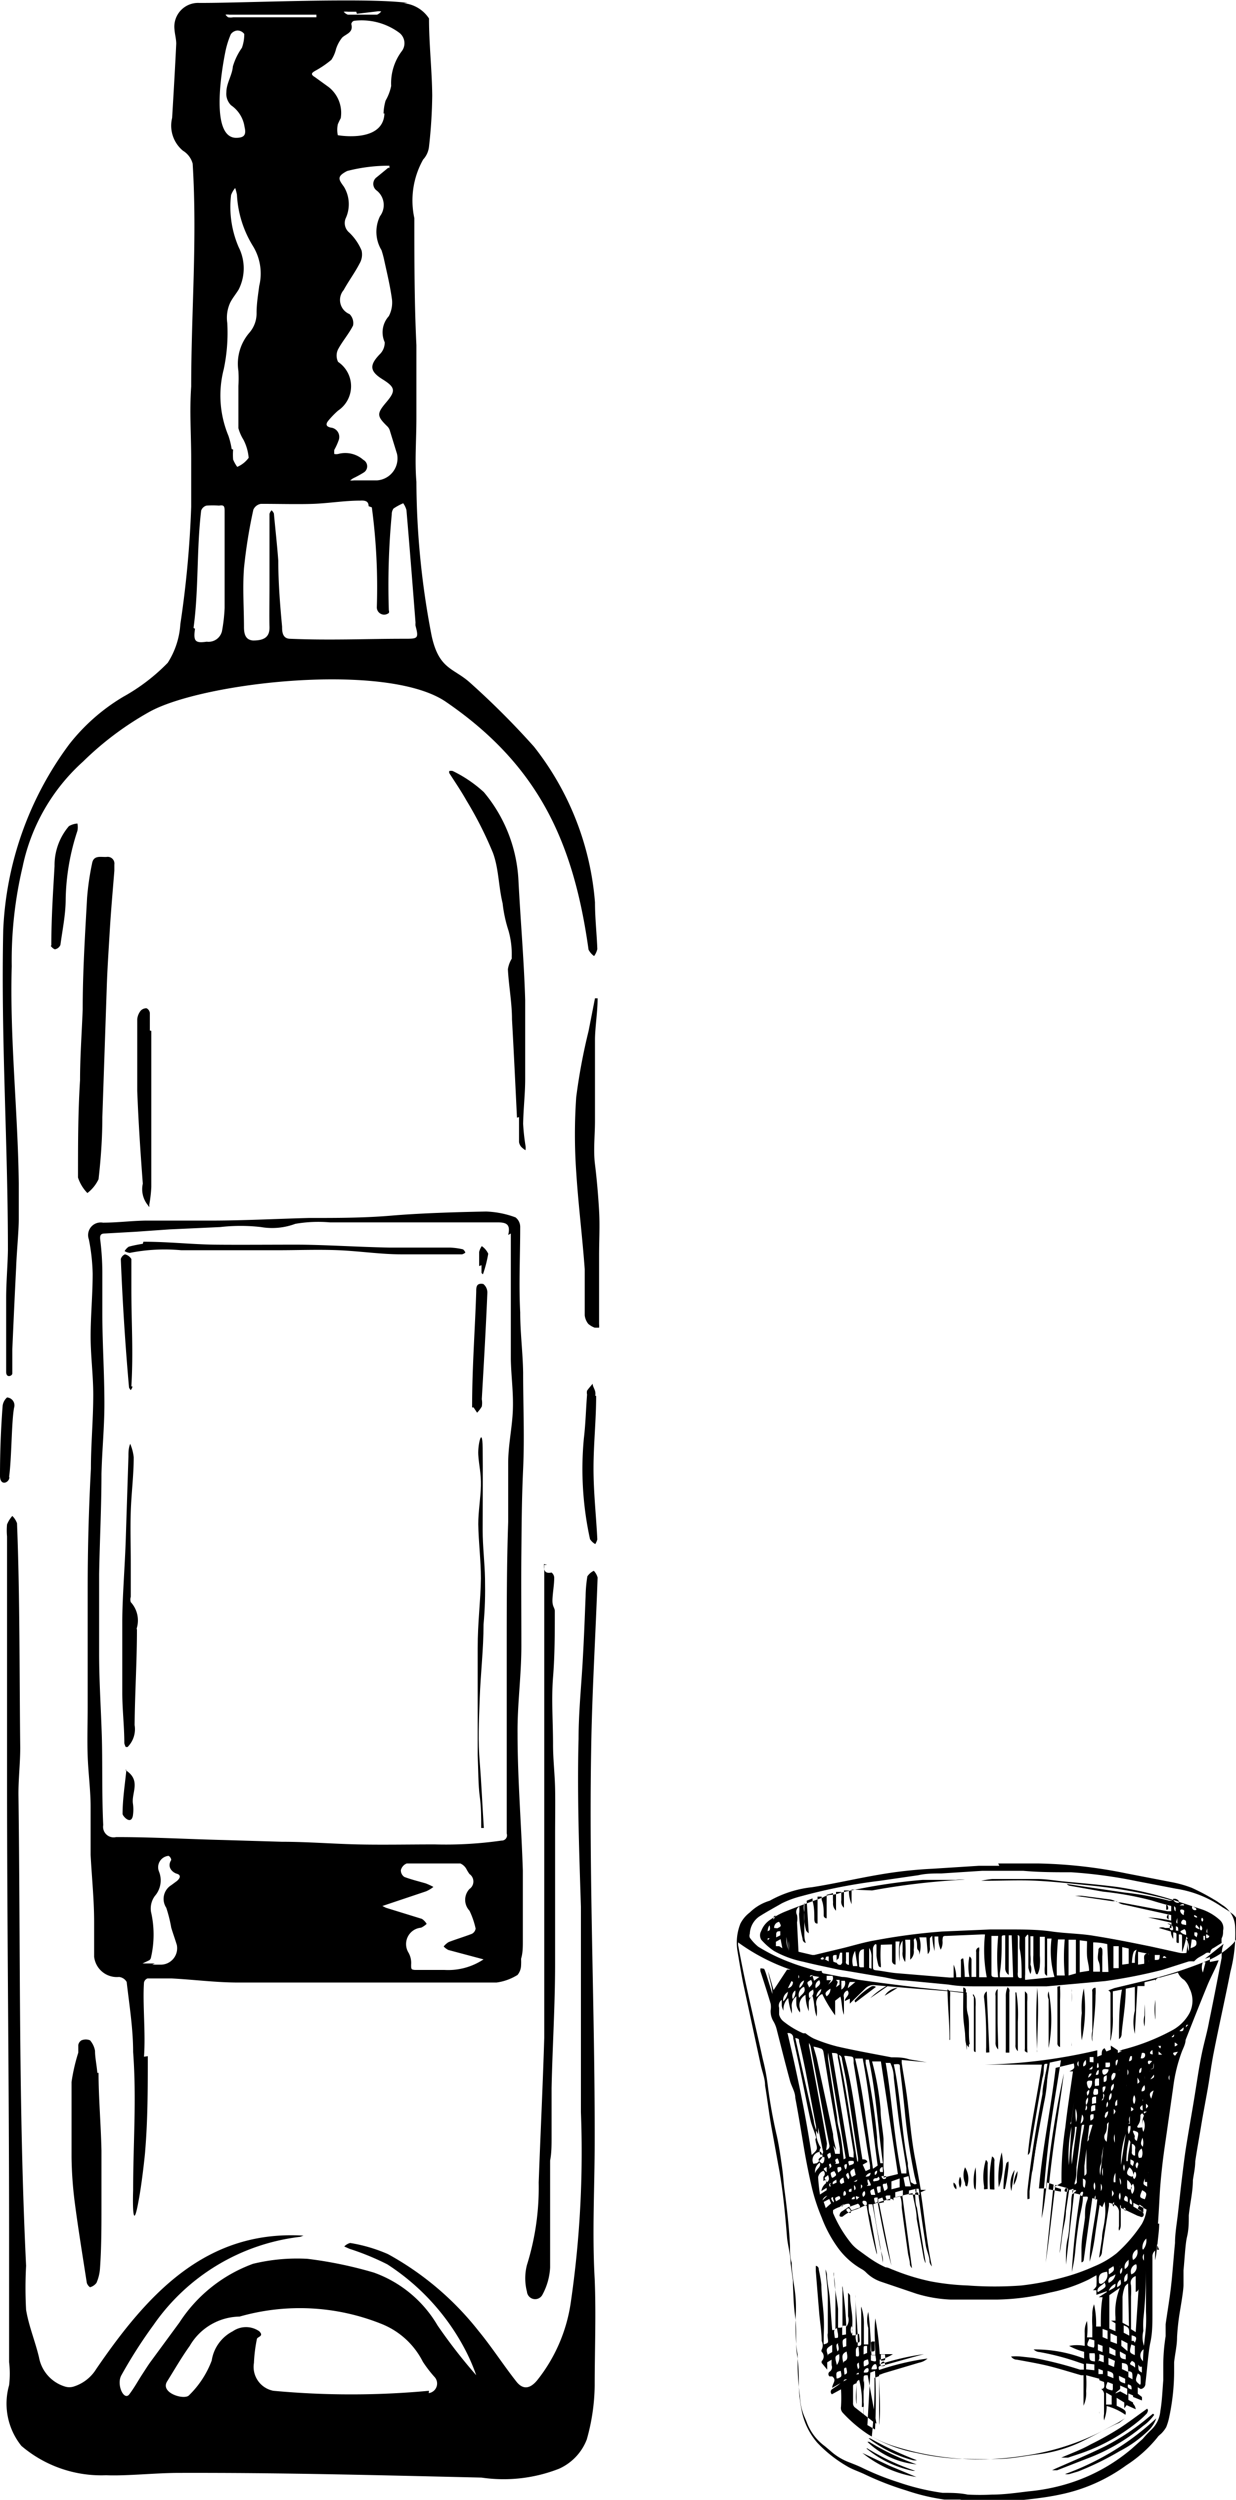 <svg id="Capa_1" data-name="Capa 1" xmlns="http://www.w3.org/2000/svg" viewBox="0 0 42.15 85.24"><title>Envasado</title><path d="M289.72,378.12a1.16,1.16,0,0,1,.87.52c0,0.87.1,1.74,0.11,2.62a16.87,16.87,0,0,1-.11,1.75,0.77,0.77,0,0,1-.2.44,2.85,2.85,0,0,0-.3,2c0,1.44,0,2.89.07,4.33,0,0.82,0,1.64,0,2.46s-0.06,1.47,0,2.2a28,28,0,0,0,.52,5.25c0.25,1.15.74,1.09,1.3,1.59a27.37,27.37,0,0,1,2.19,2.19,9.82,9.82,0,0,1,2.08,5.31c0,0.53.06,1.06,0.08,1.59a0.65,0.65,0,0,1-.11.24,0.6,0.6,0,0,1-.19-0.22c-0.51-3.65-1.69-6.27-4.85-8.44-2-1.39-8.3-.68-10.12.33a10.61,10.61,0,0,0-2.27,1.7,6.64,6.64,0,0,0-2.06,3.59,13.87,13.87,0,0,0-.37,3.39c-0.07,2.46.21,4.93,0.24,7.4,0,0.41,0,.81,0,1.22s-0.07,1.1-.09,1.65q-0.07,1.39-.13,2.79c0,0.27,0,.55,0,0.82,0,0.09-.21.17-0.21-0.05,0-.84,0-1.68,0-2.51,0-.55.05-1.09,0.06-1.64,0-3.68-.24-7.18-0.16-10.92a11.42,11.42,0,0,1,2.25-6.33,6.66,6.66,0,0,1,1.84-1.62,6.54,6.54,0,0,0,1.52-1.16,2.76,2.76,0,0,0,.43-1.32,35,35,0,0,0,.37-4c0-.54,0-1.08,0-1.63,0-.82-0.06-1.64,0-2.47,0-2.57.21-5,.05-7.6a0.74,0.74,0,0,0-.33-0.44,1.11,1.11,0,0,1-.37-1.12c0.05-.84.1-1.69,0.14-2.53,0-.16-0.05-0.33-0.06-0.49a0.81,0.81,0,0,1,.84-0.9h0.11c1.48,0,5.63-.19,7,0h0Zm-1.19,17.15c0-.18-0.13-0.2-0.29-0.19-0.53,0-1.06.09-1.59,0.11s-1.19,0-1.79,0a0.34,0.34,0,0,0-.26.2,17.34,17.34,0,0,0-.32,2c-0.05.67,0,1.36,0,2,0,0.27.07,0.44,0.31,0.46,0.41,0,.57-0.14.56-0.47s0-.92,0-1.38,0-1,0-1.47,0-.69,0-1a0.33,0.33,0,0,1,.07-0.12,0.28,0.28,0,0,1,.08.11c0.05,0.54.11,1.07,0.15,1.61,0,0.75.06,1.5,0.13,2.25,0,0.14,0,.4.26,0.41,1.4,0.06,2.6,0,3.92,0,0.44,0,.49,0,0.37-0.44a0.59,0.59,0,0,1,0-.11c-0.1-1.28-.2-2.56-0.31-3.84a0.74,0.74,0,0,0-.11-0.23,2,2,0,0,0-.33.18,0.33,0.33,0,0,0-.06.2,25.75,25.75,0,0,0-.1,3.27,0.12,0.12,0,0,1,0,.09,0.25,0.25,0,0,1-.41-0.19,20.57,20.57,0,0,0-.17-3.41h0Zm0.71-11.53,0-.08a5.69,5.69,0,0,0-1.44.18c-0.37.19-.29,0.29-0.11,0.54a1.15,1.15,0,0,1,.07,1.05,0.42,0.42,0,0,0,.11.51,1.81,1.81,0,0,1,.42.61,0.61,0.61,0,0,1-.07.45c-0.16.31-.37,0.59-0.54,0.9a0.52,0.52,0,0,0,.2.82,0.43,0.43,0,0,1,.12.39c-0.14.28-.36,0.53-0.51,0.81a0.48,0.48,0,0,0,0,.43,1,1,0,0,1,0,1.66,3,3,0,0,0-.33.34c-0.09.11-.1,0.2,0.08,0.24a0.32,0.32,0,0,1,.27.43,2.15,2.15,0,0,1-.15.33,0.89,0.89,0,0,0,0,.14,0.34,0.34,0,0,0,.13,0,0.93,0.93,0,0,1,.86.2,0.25,0.25,0,0,1,0,.44,3.48,3.48,0,0,1-.35.19l-0.1.07a0.42,0.42,0,0,0,.13,0c0.26,0,.53,0,0.79,0a0.75,0.75,0,0,0,.68-0.9l-0.24-.78a0.35,0.35,0,0,0-.08-0.15c-0.37-.36-0.38-0.44-0.05-0.83s0.32-.51-0.13-0.79-0.43-.49-0.1-0.84a0.56,0.56,0,0,0,.18-0.42,0.82,0.82,0,0,1,.14-0.89,1,1,0,0,0,.11-0.55c-0.06-.46-0.17-0.91-0.27-1.37a3.29,3.29,0,0,0-.09-0.33,1.21,1.21,0,0,1-.05-1.16,0.63,0.63,0,0,0-.11-0.87,0.28,0.28,0,0,1,0-.46l0.39-.32h0Zm-0.2-1.86a1.74,1.74,0,0,1,.07-0.44,1.68,1.68,0,0,0,.19-0.5,1.82,1.82,0,0,1,.35-1.17,0.45,0.45,0,0,0-.07-0.64,2.16,2.16,0,0,0-1.55-.41,0.14,0.14,0,0,0-.09.11c0.08,0.29-.17.33-0.31,0.46a1.2,1.2,0,0,0-.21.39,1.18,1.18,0,0,1-.16.37,3.39,3.39,0,0,1-.56.38c-0.12.07-.15,0.12,0,0.21l0.47,0.34a1.12,1.12,0,0,1,.41,1.06,2,2,0,0,0-.1.21,0.92,0.92,0,0,0,0,.37s1.55,0.28,1.59-.74h0Zm-5.13,11.46h0a2,2,0,0,0,0,.34,1.22,1.22,0,0,0,.14.25,0.94,0.94,0,0,0,.39-0.31,1.63,1.63,0,0,0-.18-0.62,1.48,1.48,0,0,1-.17-0.39c0-.48,0-1,0-1.44a4.47,4.47,0,0,0,0-.51,1.62,1.62,0,0,1,.37-1.3,1,1,0,0,0,.25-0.68c0-.31.05-0.61,0.09-0.92a1.79,1.79,0,0,0-.22-1.37,3.68,3.68,0,0,1-.54-1.74,1.69,1.69,0,0,0-.06-0.23,0.83,0.83,0,0,0-.14.24,3.45,3.45,0,0,0,.26,1.78,1.6,1.6,0,0,1,0,1.44c-0.09.15-.21,0.29-0.29,0.45a1.23,1.23,0,0,0-.1.69,6,6,0,0,1-.12,1.58,3.58,3.58,0,0,0,.16,2.27,2.72,2.72,0,0,1,.11.45h0Zm-1.3,6.11c-0.06.42,0,.5,0.4,0.44a0.47,0.47,0,0,0,.52-0.36,5.62,5.62,0,0,0,.09-0.79c0-1.11,0-2.21,0-3.32,0-.18-0.05-0.19-0.19-0.17a3.37,3.37,0,0,0-.43,0,0.27,0.27,0,0,0-.18.17c-0.16,1.35-.08,2.68-0.26,4h0ZM284,382.71c0.27,0,.37-0.08.3-0.37a1.08,1.08,0,0,0-.46-0.74,0.55,0.55,0,0,1-.16-0.45c0-.3.2-0.58,0.22-0.87a2.14,2.14,0,0,1,.31-0.64,1.38,1.38,0,0,0,.08-0.47,0.29,0.29,0,0,0-.23-0.12,0.3,0.3,0,0,0-.23.13,3.06,3.06,0,0,0-.19.62c-0.12.6-.51,2.88,0.36,2.91h0Zm2.75-4.09v-0.11h-1.59l-1.38,0a0.49,0.49,0,0,0-.13,0,0.34,0.34,0,0,0,.09.09,0.48,0.48,0,0,0,.17,0h2.84Zm1.36-.21-0.28,0a0.73,0.73,0,0,0-.15,0,0.34,0.34,0,0,0,.14.1l1,0a0.36,0.36,0,0,0,.14-0.11,0.42,0.42,0,0,0-.15,0l-0.68.08h0Z" transform="translate(-275.96 -378.01)"/><path d="M286.2,454.28a7.09,7.09,0,0,0-5,3A16.25,16.25,0,0,0,280.1,459c-0.18.32,0.09,0.89,0.27,0.65s0.29-.45.44-0.68,0.21-.33.33-0.49l0.94-1.28a5.06,5.06,0,0,1,2.51-2,6.38,6.38,0,0,1,1.85-.17,14,14,0,0,1,2.27.47,4.13,4.13,0,0,1,2.17,1.8A18.24,18.24,0,0,0,292.2,459a6.54,6.54,0,0,0-.33-0.78,7.74,7.74,0,0,0-2.7-3,8.81,8.81,0,0,0-1.29-.53l-0.18-.08a0.44,0.44,0,0,1,.2-0.12,5.34,5.34,0,0,1,1.29.38,10.13,10.13,0,0,1,3.09,2.62c0.46,0.56.85,1.17,1.3,1.74,0.23,0.28.47,0.22,0.7-.06a5.51,5.51,0,0,0,1.14-2.62,35.53,35.53,0,0,0,.35-6.52c0-2.38,0-4.59,0-7-0.06-1.9-.13-3.83-0.08-5.73,0-.88.09-1.76,0.14-2.64s0.07-1.48.1-2.22a4.58,4.58,0,0,1,.06-0.68,0.57,0.57,0,0,1,.22-0.19,0.56,0.56,0,0,1,.13.23c-0.07,2-.19,3.9-0.22,5.86-0.08,4.46.13,8.92,0.12,13.37,0,1.58-.09,3.09,0,4.69,0.05,1.21,0,2.43,0,3.64a7,7,0,0,1-.27,1.83,1.8,1.8,0,0,1-.95,1,5.18,5.18,0,0,1-2.64.3c-3.46-.08-6.86-0.17-10.32-0.16-0.79,0-1.79.11-2.48,0.08a4.2,4.2,0,0,1-2.89-1,2.3,2.3,0,0,1-.42-2.07,3.35,3.35,0,0,0,0-.79c0-1.46,0-2.92,0-4.38,0-5.18-.07-10.32-0.07-15.52q0-1.56,0-3.12c0-1.73,0-3.4,0-5.13a2.15,2.15,0,0,1,0-.41,1,1,0,0,1,.18-0.29,0.66,0.66,0,0,1,.16.25c0.1,2.5.08,5.14,0.11,7.65,0,0.56-.07,1.12-0.06,1.67,0.07,5.35,0,10.61.26,16a13.68,13.68,0,0,0,0,1.5c0.09,0.55.31,1.07,0.44,1.62a1.28,1.28,0,0,0,.9,1,0.5,0.5,0,0,0,.27,0,1.39,1.39,0,0,0,.78-0.6c1.77-2.59,3.76-4.75,7.07-4.55h0Zm4.38,5.33a0.33,0.33,0,0,0,.19-0.56,4.27,4.27,0,0,1-.39-0.51,2.7,2.7,0,0,0-1.41-1.29,7.48,7.48,0,0,0-4.84-.25,2,2,0,0,0-1.7,1c-0.28.39-.52,0.81-0.77,1.21s0.6,0.65.75,0.47a3.24,3.24,0,0,0,.77-1.18,1.35,1.35,0,0,1,.72-1,0.79,0.79,0,0,1,.9,0c0.18,0.18-.07.18-0.08,0.27a5.15,5.15,0,0,0-.1.81,0.83,0.83,0,0,0,.66.95,28.65,28.65,0,0,0,5.31,0h0Z" transform="translate(-275.96 -378.01)"/><path d="M281,448.12c0,1.08,0,2.16-.09,3.24,0,0.05-.11,1.11-0.23,1.72-0.18,1-.2.22-0.18-0.39,0-1.61.12-3.08,0-4.71,0-.8-0.13-1.6-0.22-2.39a0.34,0.34,0,0,0-.26-0.17,0.78,0.78,0,0,1-.85-0.69c0-.39,0-0.79,0-1.18,0-.76-0.08-1.53-0.12-2.29,0-.55,0-1.1,0-1.65s-0.08-1.15-.1-1.72,0-1.13,0-1.69c0-.83,0-1.66,0-2.49,0-.5,0-1,0-1.51q0-2.06.11-4.11c0-.84.08-1.68,0.08-2.52,0-.67-0.09-1.33-0.09-2s0.07-1.42.07-2.13a6.69,6.69,0,0,0-.13-1.17,0.43,0.43,0,0,1,.48-0.57c0.47,0,.95-0.06,1.42-0.07,0.73,0,1.46,0,2.2,0,1.14,0,2.27-.06,3.4-0.09,0.94,0,1.88,0,2.82-.08s2.15-.12,3.23-0.14a3.18,3.18,0,0,1,1,.2,0.41,0.41,0,0,1,.16.33c0,1-.05,1.94,0,2.91,0,0.69.09,1.37,0.1,2.06,0,1.09.05,2.18,0,3.28s-0.05,1.91-.06,2.87,0,2.1,0,3.15-0.14,2-.13,3c0,1.56.13,3.11,0.18,4.67,0,0.8,0,1.61,0,2.41,0,0.2,0,.4-0.06.6a2,2,0,0,1,0,.22,0.54,0.54,0,0,1-.12.33,1.8,1.8,0,0,1-.72.26c-1,0-2,0-3,0-1.93,0-3.87,0-5.8,0-0.76,0-1.52-.1-2.28-0.14-0.27,0-.55,0-0.82,0a0.19,0.19,0,0,0-.12.14c-0.05.73,0.06,1.71,0,2.53h0Zm12.29-28c0.09-.37-0.07-0.43-0.36-0.43-0.62,0-1.23,0-1.85,0h-2.23c-0.55,0-1.09,0-1.64,0a4.59,4.59,0,0,0-1.18.05,2.25,2.25,0,0,1-1.17.11,6.07,6.07,0,0,0-1.39,0l-1.74.08-1.14.08-1.06.06c-0.15,0-.17.08-0.15,0.23a9.35,9.35,0,0,1,.07,1.1c0,0.47,0,.95,0,1.42,0,1,.07,2,0.07,3.06,0,0.8-.08,1.59-0.1,2.39,0,1.14-.06,2.28-0.08,3.42,0,0.9,0,1.81,0,2.71s0.06,1.83.09,2.75,0,2.06.05,3.09a0.36,0.36,0,0,0,.44.41c1.22,0,2.43.07,3.65,0.1l2,0.06c0.86,0,1.72.07,2.58,0.09s1.75,0,2.63,0a13.44,13.44,0,0,0,2.28-.13,0.18,0.18,0,0,0,.18-0.24c0-.27,0-0.54,0-0.82,0-.79,0-1.58,0-2.37,0-1,0-2,0-3,0-1.48,0-3,.05-4.43,0-.68,0-1.36,0-2s0.14-1.23.16-1.84-0.06-1.15-.07-1.72c0-1.44,0-2.88,0-4.28h0ZM289,443l0.12,0.06,1.23,0.38a0.54,0.54,0,0,1,.16.17,0.73,0.73,0,0,1-.19.13,0.56,0.56,0,0,0-.43.85,0.71,0.71,0,0,1,.09.41c0,0.15,0,.17.13,0.18,0.34,0,.69,0,1,0a2.18,2.18,0,0,0,1.34-.36l-1.2-.32a0.56,0.56,0,0,1-.16-0.12,0.65,0.65,0,0,1,.17-0.15c0.26-.1.53-0.18,0.79-0.28a0.24,0.24,0,0,0,.13-0.18,2.73,2.73,0,0,0-.21-0.61,0.54,0.54,0,0,1,0-.74,0.31,0.31,0,0,0,0-.51,1.52,1.52,0,0,1-.11-0.18,0.44,0.44,0,0,0-.2-0.18c-0.61,0-1.22,0-1.83,0a0.33,0.33,0,0,0-.2.23,0.27,0.27,0,0,0,.12.23c0.24,0.09.49,0.15,0.73,0.22a2.25,2.25,0,0,1,.26.12,1.1,1.1,0,0,1-.25.15L289,443h0Zm-7.85,2h0.32a0.56,0.56,0,0,0,.52-0.67c-0.06-.2-0.13-0.39-0.19-0.59a4.74,4.74,0,0,0-.17-0.68,0.55,0.55,0,0,1,.17-0.77l0.19-.14c0.13-.11.14-0.21,0-0.25s-0.35-.22-0.19-0.47a0.19,0.19,0,0,0-.09-0.14,0.39,0.39,0,0,0-.33.53,0.81,0.81,0,0,1-.14.84,0.72,0.72,0,0,0-.13.54,3.47,3.47,0,0,1,0,1.55,0.15,0.15,0,0,1-.06.1l-0.23.11,0.29,0h0.13Z" transform="translate(-275.96 -378.01)"/><path d="M294.51,431.34c0,0.19,0,.34.26,0.29a0.24,0.24,0,0,1,.09.17c0,0.25-.05.5-0.06,0.75s0.08,0.27.08,0.4c0,0.75,0,1.5-.06,2.25s0,1.53,0,2.3c0,0.5.06,1,.07,1.5s0,1.05,0,1.58c0,0.69,0,1.37,0,2.06s0,1.56,0,2.34c0,1.41-.09,2.82-0.12,4.23,0,0.56,0,1.12,0,1.67,0,0.27,0,.54-0.05.8,0,1.22,0,2.43,0,3.65a2.18,2.18,0,0,1-.26.92,0.28,0.28,0,0,1-.53-0.1,1.82,1.82,0,0,1,0-.91,8.84,8.84,0,0,0,.4-2.81c0.06-1.65.14-3.29,0.19-4.94,0-.87,0-1.75,0-2.62,0-.58,0-1.15,0-1.73q0-1.16,0-2.32c0-.76,0-1.52,0-2.28,0-1.06,0-2.13,0-3.19s0-1.94,0-2.9c0-.36,0-0.72,0-1.08h0.1Z" transform="translate(-275.96 -378.01)"/><path d="M279.86,407.7c-0.06.74-.12,1.42-0.16,2.1s-0.08,1.26-.1,1.89c-0.05,1.47-.1,2.94-0.15,4.41,0,0.71-.05,1.42-0.13,2.12a1.29,1.29,0,0,1-.38.47,1.36,1.36,0,0,1-.32-0.53c0-1.11,0-2.21.07-3.32,0-.8.06-1.61,0.09-2.41,0-1.27.08-2.54,0.15-3.81a9.14,9.14,0,0,1,.17-1.17c0.05-.29.3-0.21,0.49-0.22a0.23,0.23,0,0,1,.27.26c0,0.09,0,.17,0,0.2h0Z" transform="translate(-275.96 -378.01)"/><path d="M279.32,448.69c0,0.82.08,1.74,0.1,2.65,0,0.64,0,1.27,0,1.91s0,1.4-.05,2.1a1.48,1.48,0,0,1-.12.5,0.41,0.41,0,0,1-.22.15,0.29,0.29,0,0,1-.11-0.15c-0.14-.91-0.29-1.82-0.41-2.74a13.39,13.39,0,0,1-.11-1.54c0-.86,0-1.72,0-2.57a6.36,6.36,0,0,1,.23-1c0-.08,0-0.17,0-0.26a0.23,0.23,0,0,1,.11-0.16,0.38,0.38,0,0,1,.29,0,0.73,0.73,0,0,1,.17.36c0,0.22.05,0.44,0.08,0.75h0Z" transform="translate(-275.96 -378.01)"/><path d="M293.59,416.12c-0.06-1.23-.11-2.29-0.17-3.35,0-.57-0.11-1.14-0.14-1.71a1,1,0,0,1,.13-0.36,0.16,0.16,0,0,0,0-.05,2.92,2.92,0,0,0-.11-0.91,4.62,4.62,0,0,1-.2-0.93c-0.14-.57-0.13-1.18-0.33-1.72a12.81,12.81,0,0,0-.9-1.78c-0.18-.32-0.39-0.63-0.59-0.94a0.2,0.2,0,0,1,0-.07,0.25,0.25,0,0,1,.12,0,4.41,4.41,0,0,1,1.06.72,5.07,5.07,0,0,1,1.18,3c0.07,1.37.19,2.73,0.23,4.09,0,0.89,0,1.79,0,2.69,0,0.51-.06,1-0.07,1.53a7.06,7.06,0,0,0,.08.74,0.48,0.48,0,0,1,0,.16,0.78,0.78,0,0,1-.14-0.11,0.32,0.32,0,0,1-.08-0.17c0-.34,0-0.68,0-0.85h0Z" transform="translate(-275.96 -378.01)"/><path d="M296.24,423.28a0.7,0.7,0,0,1-.22-0.13,0.57,0.57,0,0,1-.12-0.29c0-.52,0-1,0-1.57-0.08-1.11-.22-2.21-0.29-3.32a18.41,18.41,0,0,1,0-2.55,19.94,19.94,0,0,1,.42-2.25l0.22-1.12h0.09c0,0.46-.08.92-0.09,1.38,0,0.93,0,1.87,0,2.8,0,0.49-.06,1,0,1.48s0.11,1.05.14,1.58,0,1,0,1.55c0,0.77,0,1.55,0,2.32a0.48,0.48,0,0,1,0,.12h0Z" transform="translate(-275.96 -378.01)"/><path d="M281.12,413.16c0,1,0,1.93,0,2.9,0,0.81,0,1.61,0,2.42a4.57,4.57,0,0,1-.07.61,0.33,0.33,0,0,1,0,.08L281,419.1a0.86,0.86,0,0,1-.17-0.73c-0.08-1.05-.15-2.11-0.19-3.16,0-.82,0-1.63,0-2.45a0.54,0.54,0,0,1,.12-0.29,0.26,0.26,0,0,1,.2-0.08,0.21,0.21,0,0,1,.11.16c0,0.2,0,.4,0,0.6h0Z" transform="translate(-275.96 -378.01)"/><path d="M277.71,410.25c0-.95.06-1.83,0.11-2.71a2.05,2.05,0,0,1,.49-1.36,0.67,0.67,0,0,1,.29-0.09,0.63,0.63,0,0,1,0,.25,7.83,7.83,0,0,0-.4,2.32c0,0.53-.11,1.05-0.18,1.57a0.25,0.25,0,0,1-.19.15,0.31,0.31,0,0,1-.14-0.12h0Z" transform="translate(-275.96 -378.01)"/><path d="M296.29,425.61c0,0.82-.09,1.65-0.09,2.47s0.09,1.61.13,2.42v0a0.64,0.64,0,0,1-.07.16,0.51,0.51,0,0,1-.18-0.17,11.17,11.17,0,0,1-.21-3.43c0.06-.5.07-1,0.11-1.5a0.28,0.28,0,0,1,0-.13c0.06-.09.13-0.16,0.19-0.24,0,0.09.07,0.18,0.09,0.28a0.42,0.42,0,0,1,0,.13h0Z" transform="translate(-275.96 -378.01)"/><path d="M276.28,428.38c0,0.19-.33.33-0.32-0.07q0-1.18.09-2.37a0.46,0.46,0,0,1,.15-0.28,0.27,0.27,0,0,1,.24.35c-0.09.48-.08,1.7-0.17,2.36h0Z" transform="translate(-275.96 -378.01)"/><path d="M280.63,433.58c0,1.08-.07,2.16-0.08,3.25a0.86,0.86,0,0,1-.24.75l-0.06,0a0.43,0.43,0,0,1-.05-0.13c0-.58-0.07-1.15-0.07-1.73,0-.8,0-1.61,0-2.41s0.09-1.89.12-2.84,0.06-1.86.09-2.79c0-.15,0-0.29.06-0.44a1.61,1.61,0,0,1,.12.46c0,0.61-.08,1.23-0.1,1.84s0,1.19,0,1.78c0,0.38,0,.76,0,1.14a0.29,0.29,0,0,0,0,.18,0.92,0.92,0,0,1,.2.9h0Z" transform="translate(-275.96 -378.01)"/><path d="M292.37,440.34c0-.36,0-0.72-0.05-1.08s-0.05-.93-0.07-1.4c0-.3,0-0.6,0-0.9,0-.92,0-1.84,0-2.75s0.1-1.59.11-2.38c0-.62-0.08-1.23-0.09-1.85,0-.44.08-0.88,0.09-1.31s-0.07-.71-0.09-1.06,0.14-1,.15-0.23,0,1.87,0,2.81c0,0.55.07,1.1,0.08,1.65s0,1-.05,1.56c0,0.84-.1,1.67-0.13,2.51s-0.06,1.46,0,2.19,0.09,1.49.14,2.24h-0.11Z" transform="translate(-275.96 -378.01)"/><path d="M280.85,420.35c0.85,0,1.64.09,2.43,0.1s1.85,0,2.77,0,2.12,0.08,3.18.1c0.69,0,1.39,0,2.08,0a2.35,2.35,0,0,1,.44.06,0.26,0.26,0,0,1,.08.11,0.3,0.3,0,0,1-.11.06c-0.69,0-1.39,0-2.08,0s-1.42-.11-2.13-0.14-1.38,0-2.06,0c-1.1,0-2.21,0-3.31,0a6.11,6.11,0,0,0-1.75.09,0.41,0.41,0,0,1-.18-0.06,0.46,0.46,0,0,1,.14-0.15c0.18-.05.36-0.08,0.48-0.1h0Z" transform="translate(-275.96 -378.01)"/><path d="M292.06,426c0-1.37.1-2.65,0.14-3.94,0-.16,0-0.31.24-0.27a0.37,0.37,0,0,1,.14.3c-0.05,1.21-.12,2.42-0.19,3.63a0.71,0.71,0,0,1,0,.25,1.13,1.13,0,0,1-.16.21l-0.12-.18h0Z" transform="translate(-275.96 -378.01)"/><path d="M280.48,425.29a0.39,0.39,0,0,1-.06.12,0.25,0.25,0,0,1-.06-0.09c-0.13-1.47-.22-2.91-0.28-4.38a0.25,0.25,0,0,1,.14-0.16,0.35,0.35,0,0,1,.22.16c0,0.34,0,.67,0,1,0,1.24.07,2.13,0,3.34h0Z" transform="translate(-275.96 -378.01)"/><path d="M280.23,438.36c0.55,0.34.22,0.76,0.26,1.13a1.39,1.39,0,0,1,0,.44c-0.07.32-.35,0-0.35-0.07,0-.49.08-1,0.13-1.5h0Z" transform="translate(-275.96 -378.01)"/><path d="M292.3,421.18c0-.12,0-0.3,0-0.48a0.55,0.55,0,0,1,.09-0.2,0.64,0.64,0,0,1,.22.26,4.41,4.41,0,0,1-.18.7,0.14,0.14,0,0,1,0,0,0.15,0.15,0,0,1-.05-0.05c0-.06,0-0.13,0-0.26h0Z" transform="translate(-275.96 -378.01)"/><path d="M310,441.55h1.38a16.38,16.38,0,0,1,3,.34l1.5,0.29a4.05,4.05,0,0,1,.72.2,7.32,7.32,0,0,1,.76.4c0.11,0.06.21,0.14,0.32,0.21a0.92,0.92,0,0,1,.4.71,5.12,5.12,0,0,1-.16,1.54c-0.18.92-.39,1.84-0.57,2.76-0.08.4-.13,0.81-0.2,1.21s-0.16.86-.23,1.29-0.14.8-.2,1.21c0,0.21-.05.43-0.08,0.64,0,0.4-.1.8-0.14,1.2,0,0.24,0,.48-0.06.73s-0.08.76-.12,1.14c0,0.16,0,.33,0,0.5s-0.07.59-.12,0.89a7.89,7.89,0,0,0-.1.89c0,0.29-.07.57-0.1,0.86,0,0.11,0,.23,0,0.35a7.53,7.53,0,0,1-.16,1.48,2,2,0,0,1-.11.38,1.06,1.06,0,0,1-.18.23s-0.09.07-.12,0.12a4.49,4.49,0,0,1-1.06.95,5.81,5.81,0,0,1-2.27,1c-0.56.12-1.14,0.17-1.71,0.23a7.33,7.33,0,0,1-.91,0c-0.26,0-.52,0-0.78-0.06l-0.53,0a7.05,7.05,0,0,1-1.3-.31,10.14,10.14,0,0,1-1.44-.56c-0.17-.08-0.35-0.14-0.52-0.23a4.47,4.47,0,0,1-1.08-.84,2.36,2.36,0,0,1-.54-1.14,4.85,4.85,0,0,1-.09-0.8c0-.35,0-0.7-0.06-1.06s0-.85-0.06-1.27-0.06-.74-0.08-1.11c0,0,0-.1,0-0.15l-0.08-.59c0-.29-0.09-0.58-0.12-0.87-0.06-.76-0.13-1.52-0.26-2.27-0.09-.48-0.18-1-0.26-1.43s-0.15-1-.23-1.49c0-.24-0.1-0.47-0.15-0.71-0.2-.93-0.4-1.86-0.6-2.79-0.07-.36-0.13-0.72-0.19-1.08a1.76,1.76,0,0,1,.1-0.94,1.12,1.12,0,0,1,.32-0.38,1.64,1.64,0,0,1,.68-0.4h0a3.77,3.77,0,0,1,1.44-.46c0.77-.12,1.53-0.3,2.3-0.43a14.86,14.86,0,0,1,1.81-.2l1.57-.1c0.24,0,.48,0,0.71,0h0Zm5.31,11.4a0.24,0.24,0,0,0-.06.09c0,0.21,0,.42-0.05.64a0.2,0.2,0,0,0,0-.12c0-.2,0-0.4.06-0.6v-0.27h0Zm-11.52-2.29a1,1,0,0,0,.16.58,0.21,0.21,0,0,0,0,.25,0.11,0.11,0,0,0,.07-0.15l-0.16-.79h0l0,0.24h0l-0.07-.14a1.08,1.08,0,0,0,0-.13c-0.12-.63-0.24-1.27-0.36-1.9-0.07-.34-0.14-0.68-0.22-1,0-.09,0-0.09-0.13-0.12a0,0,0,0,0,0,0l0.63,2.81C303.72,450.43,303.76,450.54,303.79,450.65Zm10.29-2.74,0,0.09,0.14-.06-0.1,0,0.12-.05a7.33,7.33,0,0,0,1.71-.67,1.46,1.46,0,0,0,.57-0.57,0.93,0.93,0,0,0,0-.86,0.77,0.77,0,0,0-.18-0.28,0.51,0.51,0,0,1-.21-0.25l-0.61.17a0.15,0.15,0,0,0-.16.17c0,0.16,0,.32,0,0.48s0,0.45,0,.68a0.46,0.46,0,0,1,0,.1,2.1,2.1,0,0,1,0-.67c0-.22,0-0.45,0-0.69l-0.37.09c0,0.26,0,.5,0,0.75a4.09,4.09,0,0,1,0,.76,0.69,0.69,0,0,1,0-.38c0-.35,0-0.7,0-1a0.15,0.15,0,0,0,0,0l-0.24,0-0.09,1.63a1.67,1.67,0,0,1,0-.79c0-.27,0-0.54,0-0.81l-0.31.06c0,0.52-.09,1-0.14,1.53a0.22,0.22,0,0,1-.09.19c0-.58,0-1.13.1-1.69l-0.31.06c0,0.29,0,.57,0,0.85a3.22,3.22,0,0,1-.08.84,0.29,0.29,0,0,1,0-.14c0-.2,0-0.4,0-0.6s0-.57,0-0.86a0.11,0.11,0,0,0-.08-0.12l0.21-.08,1-.24a14.86,14.86,0,0,0,2.16-.69,2.71,2.71,0,0,0,.88-0.58,0.81,0.81,0,0,0,.22-0.47,0.63,0.63,0,0,0-.27-0.58c-0.1-.08-0.21-0.14-0.32-0.21a3.77,3.77,0,0,0-1.57-.62l-1.35-.26a16.3,16.3,0,0,0-2.22-.3c-0.55,0-1.09,0-1.64-.05h-1.39l-1.39.09c-0.26,0-.53,0-0.79.06l-1.31.19a18.7,18.7,0,0,0-2.7.53,3.28,3.28,0,0,0-.65.24c-0.26.15-.52,0.29-0.77,0.45a0.75,0.75,0,0,0-.32.59,0.18,0.18,0,0,0,0,.13,1.52,1.52,0,0,0,.29.31,6.19,6.19,0,0,0,1.11.54c0.28,0.11.58,0.19,0.87,0.28a0.5,0.5,0,0,0,.18,0c0,0.09.07,0.09,0.13,0.1l0.57,0.11c0.19,0,.38.07,0.58,0.1,0.71,0.1,1.41.19,2.12,0.27l1.55,0.16a0.4,0.4,0,0,0,0,.11c0,0.18,0,.35,0,0.53,0,0.4,0,.8,0,1.2a1.08,1.08,0,0,1,0,.12h0a5.81,5.81,0,0,1-.06-0.94c0-.32,0-0.65,0-1l-0.51-.06-1.4-.11-1.16-.1a0.39,0.39,0,0,0-.33.11l-0.45.44-0.08.08h0l0-.07a0.84,0.84,0,0,0,0-.1l-0.17.08c0-.13.21-0.21,0.09-0.36a0.19,0.19,0,0,0-.12.24c0,0.17,0,.34,0,0.51s0,0.05,0,.08h0c-0.08-.19-0.06-0.41-0.12-0.62l-0.18.14c0,0.09,0,.17,0,0.25s0,0.17,0,.25h0A4.75,4.75,0,0,1,304,446a0.34,0.34,0,0,0-.19.42,1.54,1.54,0,0,1,0,.35c-0.09-.22-0.07-0.46-0.14-0.7a0.28,0.28,0,0,0-.13.25c0,0.09,0,.18,0,0.27h0a1.49,1.49,0,0,1-.11-0.56,0.4,0.4,0,0,0-.19.47,0.38,0.38,0,0,1,0,.13,0.56,0.56,0,0,1-.12-0.25,1.94,1.94,0,0,1,0-.3,0.4,0.4,0,0,0-.16.37,1.17,1.17,0,0,1,0,.22,2.55,2.55,0,0,1-.12-0.53,0.52,0.52,0,0,0-.16.43,0.51,0.51,0,0,1-.06-0.17c0-.06,0-0.12,0-0.2a0.24,0.24,0,0,0-.09.27l0,0.23a0.42,0.42,0,0,0,.13.22,2.92,2.92,0,0,0,.69.42l0.08,0a1.63,1.63,0,0,0,.28.18,5.57,5.57,0,0,0,.8.27c0.61,0.14,1.23.25,1.85,0.37,0.2,0,.41,0,0.61.07l0.6,0.1v0l-0.86-.08s0,0.07,0,.1c0.06,0.41.14,0.82,0.19,1.23,0.09,0.7.14,1.41,0.28,2.1,0.06,0.32.12,0.64,0.18,1l0.18,0v0l-0.18.08c0.13,0.84.2,1.69,0.38,2.53a0.37,0.37,0,0,1-.08-0.15c0-.19-0.1-0.38-0.13-0.57-0.07-.45-0.14-0.91-0.2-1.36l-0.06-.44c-0.1,0-.11,0-0.1.11s0,0.27.06,0.41l0.29,1.83a0.38,0.38,0,0,1,0,.06h0a1.36,1.36,0,0,1-.06-0.18q-0.12-.67-0.24-1.34c0-.28-0.09-0.56-0.14-0.87l-0.35.08,0.33,2.48a0.28,0.28,0,0,1-.07-0.12c0-.14-0.05-0.27-0.07-0.41-0.07-.51-0.14-1-0.21-1.54,0-.13,0-0.26-0.06-0.39l-0.22.06,0,0.12c0-.11-0.13-0.09-0.2-0.06l-0.3.09,0.43,2.16h0c-0.2-.7-0.33-1.42-0.47-2.15l-0.15.06c0.05,0.36.1,0.7,0.16,1s0.12,0.68.17,1h0a0.49,0.49,0,0,1,0-.08c0-.16-0.07-0.31-0.1-0.47-0.09-.48-0.17-1-0.26-1.45l0,0-0.13,0c0,0.14,0,.27.06,0.4l0.22,1.22a0.29,0.29,0,0,1,0,.09,16,16,0,0,1-.35-1.69c-0.12.05-.23,0.11-0.34,0.15a1.28,1.28,0,0,0-.45.23,0.09,0.09,0,0,1-.13,0,0.18,0.18,0,0,1,.1-0.17l0.21-.14c0.08,0,.06-0.09,0-0.11a0.44,0.44,0,0,0-.26.1,0.86,0.86,0,0,0-.27.12,0.65,0.65,0,0,0,0,.1,4.26,4.26,0,0,0,.64,1.06,1.32,1.32,0,0,0,.22.2c0.18,0.13.35,0.26,0.54,0.38a3.32,3.32,0,0,0,.39.21c0.08,0,.18.06,0.27,0.09a7.37,7.37,0,0,0,1.27.39,8.29,8.29,0,0,0,1.27.14,12.3,12.3,0,0,0,1.82,0,9.46,9.46,0,0,0,1.48-.29,6.83,6.83,0,0,0,1-.36,3.09,3.09,0,0,0,.77-0.45,5,5,0,0,0,.86-1,1.35,1.35,0,0,0,.16-0.49l-0.45-.23c0,0.07,0,.1,0,0.13a2.09,2.09,0,0,1,.24.15c0.05,0,.15.09,0.1,0.17s-0.12,0-.18,0l-0.59-.28,0,0.29c0,0.09,0,.18,0,0.26s0,0.16-.06.23a0.28,0.28,0,0,1,0-.15c0-.15,0-0.31,0-0.46a0.29,0.29,0,0,0-.1-0.24,0.68,0.68,0,0,0-.24-0.1l0,0.09c-0.08.52-.16,1-0.24,1.57a0.26,0.26,0,0,1-.1.21l0.1-.66c0-.21.07-0.41,0.09-0.62a2.05,2.05,0,0,0,0-.63l-0.08.19-0.09-.08c-0.05.33-.1,0.64-0.15,1a6.13,6.13,0,0,1-.19.94c0-.71.19-1.41,0.26-2.12l-0.17-.05-0.06.43-0.23,1.66s0,0.09-.08.1c0-.16,0-0.31,0-0.46,0-.36.08-0.71,0.12-1.07,0-.19,0-0.38.07-0.57s0-.13-0.14-0.14c0,0.29-.1.57-0.14,0.86s-0.08.58-.11,0.87a5.42,5.42,0,0,1-.13.84,25.74,25.74,0,0,1,.29-2.64l-0.21-.05-0.28,2.44a0.15,0.15,0,0,1,0,0h0c0-.05,0-0.1,0-0.16,0-.24,0-0.48.06-0.73s0.06-.63.1-0.94,0-.42.07-0.63,0-.09-0.12-0.09l-0.11.73c0,0.24-.07.48-0.11,0.72s-0.05.48-.11,0.71h0l0.27-2.22-0.41-.11c-0.11.89-.2,1.77-0.33,2.65h0l0.27-2.66-0.22-.07c-0.07.41-.09,0.82-0.19,1.22,0.07-.9.14-1.79,0.25-2.69s0.27-1.79.41-2.7l-0.38.08c-0.07.43-.13,0.85-0.2,1.26s-0.15.84-.22,1.26-0.12.82-.18,1.23h0a1.55,1.55,0,0,1,0-.17c0-.26.06-0.53,0.1-0.79,0.11-.7.22-1.4,0.32-2.09,0-.22.07-0.44,0.1-0.66-0.1,0-.11,0-0.12.09s0,0.26-.05.39q-0.21,1.23-.42,2.46a0.19,0.19,0,0,1-.08.17c0.09-1,.33-2.05.48-3.08H310.6l-0.56,0-0.52,0a18.35,18.35,0,0,0,3.86-.49v0.22l0.15-.06c0-.09,0-0.19.1-0.23l0.06,0.11,0.15-.06a0.11,0.11,0,0,0,0-.06c0-.05,0-0.07,0-0.08Zm3.44-3.07,0,0-0.06.15c-0.11.25-.24,0.49-0.34,0.74-0.25.61-.49,1.22-0.73,1.83,0,0.12-.07.26-0.12,0.38a5.33,5.33,0,0,0-.3,1.22l-0.19,1.33c-0.06.44-.13,0.87-0.18,1.31s-0.08.78-.1,1.17-0.06,1-.09,1.45a2.26,2.26,0,0,1-.06.65l0-.33a0.26,0.26,0,0,0-.09.22q0,0.46,0,.91c0,0.32,0,.64,0,1s0,0.68-.07,1-0.11.93-.17,1.4a0.18,0.18,0,0,1-.16.19l-0.1-.06c0,0.14,0,.14,0,0.22l0.14,0.11a0.41,0.41,0,0,1,0,.12l-0.3-.12c0,0.09,0,.16,0,0.23a0.32,0.32,0,0,1,.09.19l-0.31-.14-0.08.11h0l0-.2-0.26-.16c0,0.06,0,.1,0,0.14s0,0.09,0,.13c0.31,0.15.33,0.17,0.3,0.31a2,2,0,0,0-.64-0.3,1.43,1.43,0,0,1-.09.49,0.66,0.66,0,0,1,0-.22c0-.22,0-0.43,0-0.65a0.21,0.21,0,0,0-.1-0.2c0.14,0,.11-0.14.1-0.24l-0.16-.06c0,0.2,0,.38,0,0.56s0,0.34,0,.51a0.18,0.18,0,0,1,0,.07h0v-1.19L313,459a3.91,3.91,0,0,1,0,.54,1,1,0,0,1-.09.5V459l-0.08,0c-0.35-.1-0.7-0.21-1.05-0.3s-0.76-.16-1.14-0.23a0.24,0.24,0,0,1-.2-0.11,2.32,2.32,0,0,1,.31,0l0.46,0.05a12.69,12.69,0,0,1,1.58.4l0.13,0v-0.19l-0.15-.05a8.5,8.5,0,0,0-1.36-.36,0.3,0.3,0,0,1-.2-0.09,4.71,4.71,0,0,1,1.72.31v-0.23a2.12,2.12,0,0,1-.51-0.2,1.34,1.34,0,0,1,.53,0c0-.15,0-0.29,0-0.44a0.84,0.84,0,0,1,.08-0.41,2.51,2.51,0,0,1,0,.56h0.18c0-.14,0-0.26,0-0.39a3.07,3.07,0,0,1,0-.38,0.92,0.92,0,0,1,.06-0.36,3.08,3.08,0,0,1,.07.76l0.16,0c0-.34,0-0.67.06-1l-0.13,0,0.34-.22C314,456,314,456,314,455.88a0.43,0.43,0,0,0-.25.31l-0.06-.05-0.34.12,0-.16h-0.12a0.44,0.44,0,0,0,.12-0.14,2.93,2.93,0,0,0,0-.37l-0.25.14a5.38,5.38,0,0,1-1.33.45,8,8,0,0,1-1.79.24c-0.54,0-1.07,0-1.61,0a4.67,4.67,0,0,1-1.16-.2l-1.21-.41a1.31,1.31,0,0,1-.5-0.31,0.63,0.63,0,0,0-.14-0.11,2.58,2.58,0,0,1-.85-0.77,4.42,4.42,0,0,1-.53-1,6.68,6.68,0,0,1-.33-1c-0.09-.39-0.17-0.78-0.24-1.17-0.11-.64-0.21-1.28-0.33-1.91,0-.2-0.13-0.39-0.18-0.58-0.16-.59-0.31-1.19-0.46-1.78a1.06,1.06,0,0,0-.1-0.24,0.67,0.67,0,0,1-.1-0.38,0.66,0.66,0,0,0,0-.23c-0.11-.37-0.23-0.74-0.35-1.11,0,0,0-.05,0-0.08s0.1,0,.12,0,0.07,0.16.1,0.25L302.3,446c0-.26-0.11-0.5-0.14-0.76h0l0.18,0.63,0.46-.7,0.12,0a6.79,6.79,0,0,1-1.79-.93s0,0.07,0,.09c0.08,0.42.16,0.83,0.25,1.25,0.19,0.88.4,1.76,0.59,2.63a7.13,7.13,0,0,1,.16.81,17,17,0,0,0,.32,1.81c0.08,0.36.13,0.72,0.18,1.08s0.05,0.55.09,0.82c0.08,0.61.15,1.23,0.18,1.85,0,0.2,0,.4.06,0.59,0,0.39.1,0.79,0.13,1.18s0,0.58,0,.88,0,0.71.07,1.06c0,0.12,0,.24,0,0.36a8,8,0,0,0,.08,1.07,1.91,1.91,0,0,0,.16.71l0.06,0.14a1.79,1.79,0,0,0,.63.85l0.19,0.16a2,2,0,0,0,.59.37c0.15,0.06.31,0.12,0.46,0.19a9.09,9.09,0,0,0,1.27.51,8,8,0,0,0,1.5.36c0.29,0,.57,0,0.86.06a8.06,8.06,0,0,0,.83,0c0.41,0,.83-0.06,1.24-0.11a6.74,6.74,0,0,0,1.27-.24,6.13,6.13,0,0,0,2.25-1.21l0.38-.34a3.85,3.85,0,0,1,.28-0.3,1,1,0,0,0,.32-0.65c0.06-.35.07-0.7,0.1-1.05,0-.16,0-0.33,0-0.5q0-.5.08-1c0-.14,0-0.27,0-0.41,0.06-.42.13-0.83,0.18-1.25s0.09-1,.14-1.52c0-.32.06-0.65,0.1-1s0.09-.82.14-1.23,0.09-.75.15-1.12c0.09-.56.19-1.11,0.28-1.67s0.14-.92.23-1.37,0.19-.76.26-1.15c0.15-.72.29-1.45,0.43-2.18,0-.15,0-0.31.07-0.48l-0.64.51,0.17-.06,0,0.17Zm-5.36,7.59a11.29,11.29,0,0,1,.13-1.9c0.07-.63.17-1.26,0.26-1.9l-0.12,0c0.18-.1.18-0.1,0.15-0.27l-0.62.15c-0.16,1.38-.45,2.73-0.57,4.11l0.24,0a33.84,33.84,0,0,1,.61-3.92c-0.17,1.32-.4,2.62-0.52,3.95l0.42,0.08,0-.09-0.23-.07v0Zm-5.58-.3L306,448.3l-0.3,0a9.54,9.54,0,0,1,.29,1.64c0,0.32.07,0.65,0.1,1l0,0.33,0,0.34c0,0.11,0,.22,0,0.33a0.76,0.76,0,0,1,0,.32l0,0Zm-0.95-.17c0-.05,0-0.09,0-0.13-0.05-.31-0.11-0.62-0.15-0.93-0.14-.85-0.27-1.7-0.41-2.55,0-.26,0-0.21-0.26-0.25h-0.06c0.32,1.17.42,2.36,0.62,3.53,0.07,0,.14,0,0.17.09l-0.16.09,0.1,0.22Zm0.26-.12c-0.17-1.23-.28-2.44-0.51-3.65l-0.12,0-0.14,0a17.87,17.87,0,0,1,.34,1.87c0.09,0.62.18,1.25,0.27,1.89Zm0.27-3.52c0.22,1.26.28,2.54,0.54,3.79l0.17,0c0-.07,0-0.12,0-0.18-0.07-.46-0.15-0.91-0.22-1.37s-0.14-1.14-.21-1.71a1.18,1.18,0,0,0-.12-0.51h-0.15Zm-1.09,3.25c0-.07,0-0.12,0-0.18-0.1-.6-0.19-1.2-0.29-1.8s-0.16-1-.25-1.44c0-.14,0-0.14-0.2-0.15l0.59,3.54Zm-1.37-3.79c0.05,0.18.1,0.33,0.13,0.48q0.27,1.25.54,2.51c0,0.18.07,0.36,0.1,0.54a0.11,0.11,0,0,1,0,0l-0.09-.15,0.06,0.28,0.16,0c0-.06,0-0.12,0-0.18l-0.33-1.91c-0.08-.46-0.15-0.93-0.23-1.39a0.16,0.16,0,0,0-.06-0.1A1.73,1.73,0,0,0,303.68,447.79Zm3.52,4.69v0l-0.07-.27a20.05,20.05,0,0,1-.34-2.27c-0.05-.47-0.1-0.93-0.16-1.4,0-.16,0-0.16-0.21-0.14,0.24,1.11.26,2.25,0.48,3.37l0-.15,0,0.25,0.1,0.55C307.12,452.47,307.14,452.51,307.2,452.48Zm-4.4-5.13c0.32,1.37.61,2.74,0.82,4.14,0.2-.18.2-0.19,0.15-0.4s0-.13,0-0.19-0.13-.36-0.18-0.55c-0.12-.53-0.22-1.06-0.33-1.59s-0.18-.83-0.27-1.25A0.16,0.16,0,0,0,302.8,447.34Zm2.66,0.89c0,0.06,0,.09,0,0.12a20.3,20.3,0,0,1,.39,2.52c0,0.3.07,0.59,0.11,0.89a0.18,0.18,0,0,0,0,0l0.09,0c-0.17-1.18-.23-2.37-0.48-3.53h-0.16Zm9.46,10.29c0-.41.07-0.8,0.1-1.19a5.08,5.08,0,0,0,0-.52c0-.19,0-0.37,0-0.56s0-.52,0-0.78c0,0,0-.08,0-0.14l0,0.05q0,0.85-.09,1.7a3.53,3.53,0,0,0,0,.4,0.88,0.88,0,0,0,.06.6A0.25,0.25,0,0,0,314.93,458.51ZM304.8,451.6L304.2,448l0,0a1.56,1.56,0,0,0,0,.22q0.15,1,.31,2c0,0.21.08,0.42,0.12,0.64s0.07,0.51.1,0.78Zm9.89,5.93,0.1-1.5a0.13,0.13,0,0,1-.1.13v-0.54a0.24,0.24,0,0,0-.16.31,2.91,2.91,0,0,1,0,.39c0,0.36,0,.73,0,1.11Zm-0.9-1.26v1.14l0.21,0.09v-0.27l-0.15-.09,0.09,0H314s0-.09,0-0.12a2.2,2.2,0,0,1,.15-1Zm0.64-.4,0,0a0.36,0.36,0,0,0-.11.11,1.36,1.36,0,0,0-.08.35c0,0.26,0,.52,0,0.78a0.8,0.8,0,0,0,0,.1l0.22,0.12Zm-10.29-4.55a0.14,0.14,0,0,0,.1-0.18c-0.11-.54-0.21-1.08-0.31-1.62l-0.33-1.74a0.65,0.65,0,0,0-.05-0.11,0.59,0.59,0,0,0,0,.1l0.25,1.33c0.12,0.65.24,1.3,0.36,2A1.69,1.69,0,0,1,304.13,451.33Zm1.08,0.39a0.87,0.87,0,0,0,0-.12c-0.12-.79-0.24-1.58-0.36-2.37-0.05-.34-0.13-0.68-0.19-1a0.14,0.14,0,0,0-.1-0.14c0.26,1.21.42,2.41,0.62,3.61A0.14,0.14,0,0,0,305.21,451.72Zm7.72-1.25c-0.09,0-.09,0-0.1.09l-0.17,1.36c0,0.17,0,.35-0.06.52a0.17,0.17,0,0,0,0,.07,0.24,0.24,0,0,0,.07-0.06,0.23,0.23,0,0,0,0-.08c0-.38.09-0.77,0.13-1.15S312.9,450.73,312.93,450.47Zm0.28,0c-0.11,0-.11,0-0.12.09l-0.16,1.31,0,0.34,0,0a0.21,0.21,0,0,0,.07-0.07,0.78,0.78,0,0,0,0-.18c0-.26,0-0.53,0-0.79a0.19,0.19,0,0,1,0-.11,0.14,0.14,0,0,0,.08-0.16Zm-9.3,2.38,0.23-.15,0-.08-0.18.11a0.42,0.42,0,0,1,.16-0.27l0-.13-0.09.06c0-.09,0-0.1,0-0.15a0.13,0.13,0,0,0,0-.2,0.28,0.28,0,0,0-.18.22A5.91,5.91,0,0,0,303.92,452.82Zm8.76-2.31h-0.06c0,0.29-.09.57-0.11,0.86a2.7,2.7,0,0,0,0,.42h0Zm1,9.06V460h0.19l0-.3Zm-7.32-6.93,0.28-.07,0-.3-0.28.1Zm6.14-2.13h0a4.79,4.79,0,0,0-.09,1.31Zm1,5.36a0.33,0.33,0,0,0,.21-0.42C313.45,455.51,313.41,455.59,313.44,455.86Zm0.91,2.29v-0.27l-0.21-.11V458Zm-7.64-5.92,0.06,0.3,0.19,0-0.08-.35Zm7-1.89,0,0a0.21,0.21,0,0,0-.06.07c0,0.11,0,.23-0.07.34a0.21,0.21,0,0,0,.06.26Zm0.7,0.56a3.12,3.12,0,0,0-.1.77l0.05,0c0-.22.06-0.43,0.09-0.65A0.32,0.32,0,0,0,314.38,450.9Zm-0.42,7,0-.26-0.22-.1v0.28Zm0-7.64h0a0.45,0.45,0,0,0,0,.08c0,0.13,0,.26-0.07.39a0.35,0.35,0,0,0,0,.31A7.69,7.69,0,0,0,313.93,450.3Zm1.44,3.54h0c0,0.29-.06.58-0.07,0.89l0.07,0C315.34,454.41,315.35,454.13,315.37,453.84Zm-0.58-3.28c0-.14,0-0.27.06-0.4a0.19,0.19,0,0,0-.06-0.08,0.19,0.19,0,0,0-.06.06c0,0.1,0,.2-0.05.29S314.71,450.54,314.78,450.56Zm-0.63,7,0.19,0.1c0-.25,0-0.28-0.19-0.35v0.25Zm-0.12,2,0.24,0.13v-0.22l-0.24-.11c0,0.05,0,.08,0,0.11S314,459.58,314,459.62Zm0.27-.66c0-.25,0-0.28-0.21-0.31v0.21Zm-0.08-8.12a3,3,0,0,0-.16,1.06Zm-10.53,1c0.23-.21.22-0.24,0.13-0.39A0.28,0.28,0,0,0,303.7,451.79Zm9.91,6,0-.29-0.17-.06,0,0.28Zm-6.78-4.93,0.26,0,0-.2-0.25.06Zm-0.46-.08,0,0.18,0.26-.06,0-.19Zm7.1-1.57h0l-0.06.34c0,0.11,0,.22-0.05.33a0.77,0.77,0,0,0,0,.32h0Zm-9.39-5.5,0,0c0.07-.09.22-0.14,0.15-0.31l-0.2,0v0.15h0.15ZM314,458.15l-0.21-.11,0,0.21,0.21,0.09Zm-0.71.1-0.09,0-0.09,0c0,0.24,0,.26.19,0.28v-0.21Zm1.38-6.74,0-.22a0.14,0.14,0,0,0-.11-0.18c0,0.09,0,.18,0,0.26A0.11,0.11,0,0,0,314.64,451.51Zm-0.69,7-0.22-.1v0.23l0.19,0.08Zm0.17-.32c0,0.2,0,.24.2,0.27v-0.16Zm-0.87.64v-0.2L313,458.6v0.2Zm0.15-.33,0.17,0.06v-0.23l-0.15-.05,0,0.16A0.29,0.29,0,0,0,313.41,458.55Zm1.43,0.78c0-.31,0-0.28-0.1-0.34C314.67,459.19,314.67,459.19,314.84,459.33Zm-0.95.2v-0.18l-0.18-.07C313.64,459.45,313.65,459.46,313.89,459.52Zm-0.63-1.47,0-.2-0.17-.05C313,458,313,458,313.26,458.06Zm1.45-7c0.07-.29.07-0.29-0.07-0.34s0,0.13,0,.19A0.11,0.11,0,0,0,314.71,451Zm-1.32,5.15c0.28-.17.28-0.17,0.22-0.32C313.54,455.95,313.35,456,313.39,456.16Zm1.25,2.15V458l-0.12-.05C314.47,458.22,314.47,458.23,314.65,458.31ZM315,453c0.08-.2.07-0.22-0.09-0.31C314.81,452.93,314.81,452.94,315,453Zm-1.07,6.1c0-.18,0-0.18-0.2-0.25v0.17Zm-9.81-5.8,0.18-.16-0.06-.15-0.19.1Zm10,5.72c0,0.17,0,.2.21,0.26v-0.16ZM305,453.38l0.22-.08c0.09,0,.09-0.08,0-0.15l-0.3.11Zm0.09-1.43c-0.16.09-.16,0.11-0.08,0.29l0.13-.07Zm9.59,3.27a0.27,0.27,0,0,0-.14.34A0.27,0.27,0,0,0,314.71,455.22Zm-0.1,3.92c0-.25,0-0.25-0.14-0.28v0.2Zm0.14-4.42a0.28,0.28,0,0,0-.12.35A0.31,0.31,0,0,0,314.74,454.71Zm-0.71.83a0.68,0.68,0,0,1-.18.1,0.16,0.16,0,0,0-.06.2A0.38,0.38,0,0,0,314,455.55Zm-10.65-9.79a0.31,0.31,0,0,0-.15.37C303.3,446,303.46,445.95,303.38,445.76Zm0.4,0.07c0.06-.09.23-0.13,0.14-0.3A0.22,0.22,0,0,0,303.79,445.83Zm1.08,0,0.29-.24-0.19,0A0.66,0.66,0,0,0,304.87,445.82Zm8.56,12.32,0.16,0.06V458l-0.16-.06v0.22Zm1-5.8a2.31,2.31,0,0,0,0,.24c0,0.08.06,0.08,0.12,0.07S314.56,452.43,314.38,452.33Zm0.55-1.65a0.48,0.48,0,0,0,0-.42A0.6,0.6,0,0,0,314.94,450.68Zm-0.51,8.92,0,0.22,0.16,0.09v-0.24Zm0.51-6.17c0-.08,0-0.14,0-0.18l-0.13-.09-0.06.14Zm-2.47-3h0l0.11-.78h0l-0.1.68A0.78,0.78,0,0,0,312.46,450.41Zm-8.8-4.59c-0.14.07-.16,0.11-0.12,0.28A0.22,0.22,0,0,0,303.67,445.82Zm0.24,5.89a0.35,0.35,0,0,0-.16.36C303.8,451.94,304,451.91,303.9,451.71Zm9.52-2.63,0-.24c-0.12,0-.13,0-0.14.07s0,0.12,0,.19Zm1.22,8.77c0.08-.17.06-0.21-0.11-0.25v0.19l0.07,0Zm0.12,0.75c0,0.2,0,.2.12,0.27l0-.2-0.07,0Zm-1-3.08c0.17-.11.19-0.14,0.15-0.28l-0.16.1c0,0.06,0,.11,0,0.16h0Zm0.67-3.61c-0.09.15-.07,0.22,0.07,0.27S314.62,452,314.47,451.91Zm-8.46.8,0-.19c-0.15,0-.15,0-0.09.23Zm0.18-.28c-0.13,0-.13,0-0.05.25C306.25,452.64,306.25,452.64,306.19,452.43Zm6.47-2.05a0.72,0.72,0,0,0,0-.51A2.07,2.07,0,0,0,312.66,450.38Zm1.91,9.11c0-.18,0-0.18-0.12-0.22C314.4,459.41,314.43,459.46,314.57,459.49Zm-11-13.75c0.13-.12.13-0.14,0.07-0.26C303.47,445.6,303.47,445.6,303.54,445.74Zm1.1-.23a0.81,0.81,0,0,1,0,.14,1.06,1.06,0,0,1,0,.16,0.25,0.25,0,0,0,.12-0.3h-0.12Zm8.24,6.78c0,0.24,0,.24.06,0.28C313,452.37,313,452.32,312.88,452.3Zm0.68,6.51-0.15-.06v0.18l0.15,0v-0.17Zm-0.23-9.12,0-.22c-0.09,0-.14,0-0.14.1s0,0.09,0,.15Zm-0.08.38c-0.12,0-.14,0-0.11.22C313.26,450.26,313.26,450.26,313.25,450.07Zm-0.62-.86h0l0.09-.6h0Zm2.3,5.48a0.47,0.47,0,0,0,.11-0.38A0.42,0.42,0,0,0,314.92,454.69Zm2.13-9.8a0.25,0.25,0,0,0-.09,0,0.45,0.45,0,0,0,0,.35Zm-3.76,5.05,0-.18c-0.07,0-.13,0-0.14.07a1,1,0,0,0,0,.15Zm1.11,3.13c0-.18,0-0.18-0.08-0.22C314.27,453,314.27,453.05,314.4,453.08Zm-10.07-.83c0.15-.09.15-0.09,0.06-0.23C304.27,452.09,304.27,452.09,304.32,452.25Zm1.41,0.37c-0.14.06-.14,0.06-0.09,0.21l0.14,0Zm1.53,0c-0.14,0-.14,0-0.07.21l0.1,0Zm7,3.17c0.15,0,.12-0.16.12-0.28A0.24,0.24,0,0,0,314.3,455.77Zm-10-10c-0.19.13-.21,0.16-0.14,0.27A0.3,0.3,0,0,0,304.27,445.76Zm1.82,7.29-0.06-.16-0.14.05,0,0.15Zm-1.39-.84c-0.13.05-.16,0.15-0.07,0.22l0.1-.05Zm8.54-2.82c0.15,0,.16,0,0.14-0.19C313.27,449.21,313.27,449.21,313.24,449.38Zm1.33,2.43c0.06-.17.06-0.17-0.08-0.23l0,0.16Zm-10-6.19,0-.16h-0.12l0.06,0.07-0.06.18,0,0Zm8.52,3.55a0.3,0.3,0,0,0,.09-0.27C313,448.93,313,449,313.06,449.18Zm1.56,9.51c0-.17,0-0.17-0.11-0.23C314.47,458.62,314.47,458.62,314.61,458.69Zm0.26-7.87c-0.08.22-.08,0.25,0,0.34A0.49,0.49,0,0,0,314.88,450.82ZM313.6,449c0.1,0,.11-0.06.1-0.23C313.59,448.82,313.59,448.82,313.6,449Zm0.85,1.48h0a0.43,0.43,0,0,0,0,.3,0.45,0.45,0,0,0,.06-0.28A0.12,0.12,0,0,0,314.45,450.51Zm0.55,1.93,0-.12c-0.07.2-.07,0.2,0.08,0.28l0-.16H315Zm-1.75-4.08v-0.18l-0.13,0v0.17Zm-8.77,4c-0.13.08-.13,0.08-0.12,0.16a0.15,0.15,0,0,0,0,0l0.13-.06Zm0.15-.43c-0.13,0-.13,0-0.09.19C304.67,452,304.67,452,304.63,451.89Zm10.23-3.71a0.11,0.11,0,0,0,.15-0.12c0-.06-0.05-0.07-0.11-0.06Zm-11.88-2a0.36,0.36,0,0,0,.1-0.31A0.24,0.24,0,0,0,303,446.18Zm3.22,6.84,0.12,0,0-.16C306.14,452.87,306.14,452.87,306.19,453Zm-1.92-1.62c-0.13.06-.13,0.06-0.06,0.21C304.31,451.55,304.31,451.55,304.27,451.4Zm0.61,0.68c-0.1.07-.1,0.07,0,0.23C304.94,452.26,304.94,452.26,304.88,452.08Zm1,1,0-.15c-0.14,0-.14,0-0.09.19Zm9-1.51a0.4,0.4,0,0,0,0-.31A0.25,0.25,0,0,0,314.8,451.59Zm0.41-2.29c-0.14.07-.16,0.13-0.08,0.28ZM314.06,456c0.14-.09.14-0.1,0.11-0.26A0.26,0.26,0,0,0,314.06,456Zm-0.4-7.5c0.16,0,.16,0,0.15-0.16l-0.15,0v0.12Zm-9.86-2.4a0.38,0.38,0,0,0,.17-0.27A0.33,0.33,0,0,0,303.8,446.07Zm-1-.15a0.31,0.31,0,0,0-.13.3A0.5,0.5,0,0,0,302.83,445.92Zm11.77,6.55a0.31,0.31,0,0,0,0,.32A0.31,0.31,0,0,0,314.6,452.47Zm-10,.39c-0.15.06-.15,0.06-0.1,0.18l0.14-.08,0-.07Zm-0.13-1.1c0.16,0,.16,0,0.09-0.18C304.49,451.61,304.4,451.64,304.47,451.75Zm10-1.37h0.05l0-.25h0A0.24,0.24,0,0,0,314.48,450.38Zm-1.63,0a0.21,0.21,0,0,0,.05-0.31Zm-6.94,1.86c-0.06,0-.14,0-0.13.1a0.08,0.08,0,0,0,.07,0C305.93,452.37,306,452.33,305.92,452.23Zm8.53,2.83a0.26,0.26,0,0,0-.08.27C314.49,455.27,314.44,455.18,314.45,455.06Zm-8.88-2.57c0.16,0,.16,0,0.09-0.15S305.52,452.38,305.57,452.49Zm8.62,0.05a0.28,0.28,0,0,0,0-.32A0.77,0.77,0,0,0,314.19,452.54Zm-10.47-7.21,0.05,0.17,0.18-.13Zm0.49,6.83c-0.1.06-.1,0.06,0,0.21C304.28,452.32,304.21,452.24,304.2,452.17Zm0.06-.25c0.11-.07.11-0.07,0.06-0.18C304.22,451.81,304.22,451.81,304.26,451.91Zm1.84-.06a0.11,0.11,0,0,0-.08.17l0,0,0.09,0Zm7.6-2a0.18,0.18,0,0,0,.07-0.23A0.24,0.24,0,0,0,313.71,449.9Zm0.89,3.3a0.21,0.21,0,0,0-.05-0.22C314.47,453.14,314.47,453.14,314.59,453.2Zm-0.65-.78H314l0-.32A0.52,0.52,0,0,0,313.94,452.42Zm-0.33-.15,0-.35A0.38,0.38,0,0,0,313.61,452.28Zm1.07-.2c0,0.07-.1.15,0,0.24A0.19,0.19,0,0,0,314.68,452.07Zm-1.77.82c0-.05.06-0.12,0-0.15a0.1,0.1,0,0,0-.07.06C312.79,452.89,312.84,452.89,312.91,452.89Zm-7.84-1.2c-0.16,0-.16,0-0.11.16C305,451.81,305.11,451.82,305.07,451.7Zm8.9-3a0.22,0.22,0,0,0-.05.26A0.26,0.26,0,0,0,314,448.7Zm-1.4,4c0,0.06,0,.12,0,0.13a0.09,0.09,0,0,0,.06-0.05C312.7,452.69,312.66,452.68,312.58,452.69Zm0.76-3.93c0.13,0,.13,0,0.14-0.12S313.34,448.65,313.33,448.76Zm0-.24c0.15,0,.15,0,0.13-0.12S313.36,448.41,313.37,448.52Zm-8.27,4.19c0.09,0,.15-0.05.1-0.15S305.08,452.59,305.1,452.71Zm8.66-4.15c-0.08,0-.16,0-0.12.14S313.78,448.67,313.76,448.57Zm1.51,0c0.11,0,.11,0,0.12-0.14S315.29,448.47,315.28,448.54Zm-12.24-3-0.12.24,0,0A0.2,0.2,0,0,0,303,445.59Zm1,6c-0.1.09-.1,0.09,0,0.19S304.09,451.64,304.07,451.56Zm-0.87-6c0.15-.12.15-0.12,0.11-0.21A0.45,0.45,0,0,0,303.2,445.52ZM313.75,450a0.26,0.26,0,0,0-.09.06c0,0.05-.06.11,0,0.17A0.34,0.34,0,0,0,313.75,450Zm1.14-.68c0.12,0,.13-0.07.1-0.21A0.29,0.29,0,0,0,314.89,449.29Zm-9,2.69c-0.1.05-.1,0.05-0.1,0.13S305.91,452.1,305.86,452Zm7.1-2.21a0.32,0.32,0,0,0,.07-0.27A0.24,0.24,0,0,0,313,449.78Zm0.12-.54c-0.1.08-.1,0.08-0.07,0.21A0.22,0.22,0,0,0,313.09,449.23Zm1.53,0.49a0.31,0.31,0,0,0,0-.3A0.31,0.31,0,0,0,314.62,449.73Zm-0.78-.38a0.25,0.25,0,0,0-.07.26A0.24,0.24,0,0,0,313.84,449.34Zm0.08-.31a0.2,0.2,0,0,0-.08.25A0.27,0.27,0,0,0,313.92,449ZM305,452.64s-0.12,0-.09.1a0.08,0.08,0,0,0,.07,0C305,452.76,305,452.71,305,452.64Zm9.9-4.13a0.14,0.14,0,0,0-.08.19C314.88,448.67,314.88,448.67,314.89,448.51Zm-1.61,3.9a0.29,0.29,0,0,0,0,.28A0.37,0.37,0,0,0,313.28,452.41Zm1.17-4.12a0.09,0.09,0,0,0,.1-0.11,0.15,0.15,0,0,0,0-.06,0.14,0.14,0,0,0-.05,0A0.57,0.57,0,0,0,314.46,448.29Zm-11.23-2.5a0.43,0.43,0,0,0,.15-0.25A0.25,0.25,0,0,0,303.22,445.78Zm11,9.54a0.18,0.18,0,0,0-.06.22A0.23,0.23,0,0,0,314.22,455.32Zm0.51-3.59a0.13,0.13,0,0,0,0,.21C314.75,451.85,314.83,451.79,314.73,451.73Zm-9.9.06c-0.12,0-.09.09-0.06,0.16S304.86,451.87,304.83,451.78Zm9.45,0.24a0.29,0.29,0,0,0,0-.23A0.24,0.24,0,0,0,314.28,452Zm0.63-2.25,0,0a0.23,0.23,0,0,0-.08.08c0,0.05,0,.08.09,0.1Zm-1.34-.43a0.32,0.32,0,0,0,.08-0.21C313.55,449.16,313.55,449.16,313.57,449.35Zm-7.5,2.95c0.06,0,.11,0,0.1-0.09a0.08,0.08,0,0,0-.07,0C306,452.18,306,452.23,306.07,452.3Zm6.28,0.45c0-.05.05-0.11,0-0.13a0.08,0.08,0,0,0-.07,0C312.23,452.75,312.29,452.74,312.35,452.75Zm0.55-4.29c0.12-.05.08-0.13,0.08-0.22A0.23,0.23,0,0,0,312.9,448.46Zm1.18-.23c-0.1,0-.09.1-0.08,0.18S314.09,448.31,314.08,448.23Zm-0.9.47c-0.11,0-.09.06-0.12,0.12S313.2,448.78,313.18,448.7Zm2,0.2a0.32,0.32,0,0,0,.12-0.07,0.17,0.17,0,0,0,0-.09h0Zm-1.31,4c0.08-.1.08-0.12,0-0.22Zm1.38-5,0,0a0.22,0.22,0,0,0-.08.08c0,0.05,0,.06.09,0.07Zm1.06-.77-0.14.12C316.32,447.3,316.33,447.21,316.32,447.12Zm-2.17,5.64a0.22,0.22,0,0,0,0,.24A0.31,0.31,0,0,0,314.15,452.77Zm-8.5-.68a0.22,0.22,0,0,0-.17.13C305.57,452.22,305.64,452.23,305.65,452.09Zm9.39-2.38,0,0.19C315.14,449.82,315.14,449.82,315,449.71Zm-10.89,2.18c-0.13.06-.13,0.06,0,0.18Zm0.75,1.41c-0.09,0-.11.08,0,0.14S305,453.38,304.9,453.3Zm9.45,0.11c0-.08,0-0.13-0.07-0.13a0.06,0.06,0,0,0,0,0c0,0.06,0,.08.08,0.1h0Zm-9.1-1.5c0,0.13,0,.13,0,0.23Zm-0.08,1.1,0.1-.1a0.14,0.14,0,0,0-.05,0C305.15,452.87,305.12,452.9,305.17,453Zm-1-.14,0,0a0.23,0.23,0,0,0-.16.16Zm0.55,0c0.09,0,.11-0.07.07-0.14S304.7,452.79,304.73,452.89Zm8.78-.16a0.21,0.21,0,0,0,0-.25Zm1.47,2.39v-0.25A0.18,0.18,0,0,0,315,455.12ZM314.53,450c0.11-.06.11-0.07,0-0.15Zm0.22-1.13,0,0.19C314.84,449,314.84,449,314.75,448.85Zm-1.54-.4-0.11.1a0.11,0.11,0,0,0,0,0C313.21,448.59,313.23,448.55,313.21,448.45Zm-0.47,0h0l0-.18A0.12,0.12,0,0,0,312.75,448.48Zm3.28-.84v0.16C316.15,447.73,316.15,447.73,316,447.64Zm0-.27,0,0-0.11.11C316,447.49,316,447.42,316,447.37ZM302.6,446l0,0-0.1.2,0,0Zm2.92,7.18c0-.07,0-0.13-0.1-0.13S305.39,453.22,305.51,453.22Zm-1.15-.25c-0.11,0-.05.1,0,0.16S304.39,453,304.37,453ZM305,453c0.12,0,.12,0,0.1-0.09A0.12,0.12,0,0,0,305,453Zm10.18,1.86h0v-0.26h0v0.26Zm-0.77-6.09,0,0a0.17,0.17,0,0,0,0-.2Zm-10.1,3.69c-0.07,0-.09,0-0.06.1a0.06,0.06,0,0,0,0,0C304.3,452.58,304.29,452.54,304.26,452.49Zm8.66-2.5H313a0.13,0.13,0,0,0,0-.17Zm1.09-.17,0-.19h0A0.2,0.2,0,0,0,314,449.82Zm-1.21-.24h0l0,0.21h0Zm0.73,0.05c0.05-.15.05-0.15,0-0.21l0,0.16A0.14,0.14,0,0,0,313.53,449.64Zm-0.94-.14h0l0-.19h0Zm0.23-.32h0l0-.23h0Zm-10-3.47,0,0-0.12.18,0,0Zm2.57,7.21a0.14,0.14,0,0,0,0-.16A0.13,0.13,0,0,0,305.4,452.92Zm8.25-1.19h0v-0.19h0v0.19Zm0.25-1.58c0.08-.11.08-0.11,0-0.19Zm1.9-1.34a0.14,0.14,0,0,0,0,.17Zm-0.26-1-0.12,0C315.53,447.88,315.53,447.88,315.55,447.77Zm-12.49-2.37,0,0-0.08.12,0,0Zm12.06,3,0.1-.11C315.13,448.26,315.09,448.26,315.11,448.37Zm-0.89.35,0,0,0,0.16h0ZM315,448.9h0v-0.1H315A0.58,0.58,0,0,0,315,448.9Zm-0.86.16h0l0,0.15h0Zm-1.38.42h0v-0.15h0Zm1.32-.13h0l0,0.18h0Zm-0.64.55h0l0-.15h0Zm1.63,0.11-0.1,0,0,0.07h0Zm-10,2.39c0.1,0,.1,0,0.13-0.07Zm0.25,0.09,0,0.15C305.39,452.56,305.38,452.52,305.29,452.48Zm8,0.38h0s-0.07.09,0,.15Zm0.84,0.45h0a0.09,0.09,0,0,0,0-.13v0.13Zm0.72,2.48h0v-0.17h0v0.17Zm-11.19-10.44c-0.1,0-.1,0-0.11.06l0,0Zm11.78,2.6,0,0.11,0.12,0Zm0.57,0.14,0.09-.13C315.95,448,315.94,448,316,448.09Zm-1.92.47,0,0a0.09,0.09,0,0,0,0,.05,0.12,0.12,0,0,0,0,0Zm-1.17.29h0v-0.1h0Zm2.8,0.45h0l0-.13h0Zm-1.41.12h0l0-.14h0Zm-9.4,3.06,0,0,0.08-.05,0,0Zm8.67,0.48h0l0,0.11h0Zm-8.66.12,0,0-0.07.06,0,0Zm9,0c-0.06.07-.07,0.11,0,0.16v-0.16Zm-9.35.16c0.06,0,.12,0,0.13-0.08Zm11.88-6.2c-0.07,0-.07,0-0.08.09Zm-0.23.35v0l-0.08,0v0h0.09Zm-1.89.81h0v0.13h0v-0.13Zm0.84,0.42a0.15,0.15,0,0,0-.05,0,0.06,0.06,0,0,0,0,0,0.05,0.05,0,0,0,0,0Zm-0.82.52h0a0.28,0.28,0,0,0,0-.06,0.15,0.15,0,0,0,0,0h0v0.09Zm1-.12h-0.07l0,0,0,0Zm-0.45.5,0,0.13C314.95,449.62,314.95,449.59,314.86,449.51Zm0.19,2.48h0l0,0.05a0.3,0.3,0,0,0,0,.06h0Zm-10.29.56v0l-0.09.05v0Zm-0.34.14v0l0.11-.05v0Zm10.29,0.45h0l0,0.12h0Zm-0.33,1.71,0,0,0.05-.08h0Zm-0.3.34,0,0,0,0.05a0.26,0.26,0,0,0,0,.08Z" transform="translate(-275.96 -378.01)"/><path d="M305,442.44v0.5a1.15,1.15,0,0,1-.09-0.47l-0.17,0,0,0.59a0.27,0.27,0,0,1-.09-0.25c0-.09,0-0.19,0-0.29l-0.18,0v0.64a0.33,0.33,0,0,1-.1-0.28,2.41,2.41,0,0,1,0-.32l-0.22.06,0,0.8a0.1,0.1,0,0,1-.1-0.11c0-.17,0-0.35-0.07-0.52v-0.11l-0.14,0v0.92c-0.1,0-.1-0.07-0.11-0.13,0-.21,0-0.43-0.06-0.64v-0.09l-0.2.08,0.07,1.11a0.34,0.34,0,0,1-.09-0.09,2.22,2.22,0,0,1-.06-0.32c0-.18,0-0.35,0-0.53a0.25,0.25,0,0,0,0-.1,0.59,0.59,0,0,0,0,.32,2.13,2.13,0,0,0,0,.35c0,0.12,0,.23,0,0.35s0,0.22.05,0.35a0.14,0.14,0,0,1-.11-0.14,4,4,0,0,1-.12-0.85,1.22,1.22,0,0,0,0-.32,0.17,0.17,0,0,1,0,.07,0.22,0.22,0,0,0-.07.29,0.71,0.71,0,0,1,0,.25l0.05,1,0.47,0.11h0.07l1-.24c0.36-.09.72-0.2,1.08-0.26a20.83,20.83,0,0,1,2.28-.3l1.64-.07c0.2,0,.41,0,0.61,0,0.5,0,1,0,1.49.07s1,0.07,1.45.15c0.64,0.1,1.28.23,1.92,0.36l1,0.22a0.72,0.72,0,0,0,.22,0c0.06-.47.06-0.47,0-0.56a3.63,3.63,0,0,1-.15.54c0-.12,0-0.23,0-0.35s0-.12,0-0.18,0-.09-0.11-0.08l0,0.29c-0.06,0-.08,0-0.08-0.06s0-.13,0-0.2,0-.09-0.11-0.1l0,0.22a0.46,0.46,0,0,1-.08-0.25l-0.41-.12a0.25,0.25,0,0,1,.21,0l0.22,0v-0.18l-0.8-.18v0a4.88,4.88,0,0,1,.79.11v-0.19l-1-.22-0.58-.13a0.52,0.52,0,0,1-.28-0.12,0.24,0.24,0,0,0-.12,0l-1.3-.19-0.17,0v0l0.39,0,1,0.13a1.37,1.37,0,0,1,.26.1l0.08,0,1.6,0.3h0.12a0.56,0.56,0,0,0,0-.08,0.72,0.72,0,0,0,0-.1c-0.23-.06-0.45-0.12-0.67-0.19a10.89,10.89,0,0,0-1.66-.3l-1.13-.2a0.17,0.17,0,0,1-.1-0.06l0.4,0.06,1.56,0.23a10.33,10.33,0,0,1,1.53.28h0.12v0l-0.29-.08a17.08,17.08,0,0,0-2.53-.44c-0.6-.06-1.21-0.13-1.81-0.16s-1.16,0-1.74,0h-0.16v0a3.29,3.29,0,0,1,.38-0.06c0.51,0,1,0,1.53,0,0.29,0,.58.05,0.87,0.08,0.62,0.06,1.23.11,1.85,0.19a12.51,12.51,0,0,1,2,.47l0.91,0.3a1.77,1.77,0,0,1,.6.36,0.37,0.37,0,0,1,.11.36c0,0.09,0,.17-0.05.26a0.88,0.88,0,0,0,0,.16l-0.27.17a0.19,0.19,0,0,0-.12.18,0.15,0.15,0,0,0-.15,0c-0.09.07-.19,0.11-0.28,0.17a1,1,0,0,0-.12.11,0.91,0.91,0,0,0-.18,0l-0.91.29a17.77,17.77,0,0,1-1.94.38l-2,.18c-0.14,0-.29,0-0.43,0-0.64,0-1.27,0-1.91,0-0.33,0-.65,0-1-0.06l-1.47-.14c-0.29,0-.57-0.09-0.85-0.13l-1-.17-0.43-.07c-0.41-.09-0.81-0.17-1.21-0.27a3.41,3.41,0,0,1-1-.37,2.21,2.21,0,0,1-.43-0.38,0.29,0.29,0,0,1,0-.3,0.78,0.78,0,0,1,.32-0.39,2.6,2.6,0,0,1,.45-0.25c0.44-.18.89-0.34,1.33-0.5a0.59,0.59,0,0,1,.28-0.09,1.06,1.06,0,0,0,.32-0.07l0.31-.07,0.31-.06a19.15,19.15,0,0,1,2.18-.31c0.37,0,.75,0,1.13,0a1.25,1.25,0,0,1,.32,0l-0.17,0a24.6,24.6,0,0,0-3,.36Zm-2.14,1.73v-0.31h0v0.31c0,0.06,0,.13,0,0.19s0,0.11,0,.17a1.31,1.31,0,0,0,0-.34Zm1.19,0.63c0-.07-0.05-0.07-0.11,0a0.08,0.08,0,0,0,.12,0l0.16,0.09v-0.17c-0.05,0-.1,0-0.1.05S304.09,444.81,304.06,444.8Zm2-.48H306a4.17,4.17,0,0,0,0,.68s0,0.08,0,.09a0.1,0.1,0,0,1-.08-0.05,2.12,2.12,0,0,1-.07-0.34c0-.11,0-0.23,0-0.35s-0.12,0-.12.11,0,0.37,0,.55,0,0.17.17,0.19,0.41,0.07.62,0.09l1.82,0.15h0.14V445a1.1,1.1,0,0,1,.09.43h0.16c0-.06,0-0.1,0-0.15s0-.26,0-0.4a0.07,0.07,0,0,1,.08-0.09,5.9,5.9,0,0,1,.05.63l0.16,0a1.73,1.73,0,0,1,0-.7,0.15,0.15,0,0,1,.07.1c0,0.09,0,.19,0,0.28s0,0.21,0,.32h0.16c0-.29,0-0.57,0-0.85a0.13,0.13,0,0,1,.1-0.16,0.59,0.59,0,0,1,0,.16c0,0.22,0,.44,0,0.66,0,0.06,0,.13,0,0.2h0.26a4.91,4.91,0,0,1-.06-1.46h-0.12l-1.18.05c-0.13,0-.14,0-0.15.16a0.51,0.51,0,0,1-.06.31,1,1,0,0,1-.08-0.45l-0.13,0v0.5h0a2.58,2.58,0,0,1-.08-0.52,0.25,0.25,0,0,0-.08.08c0,0.1,0,.21,0,0.31a0.27,0.27,0,0,1-.07.23l-0.05-.57-0.24,0a1,1,0,0,1,0,.59c0-.07,0-0.12-0.05-0.17s0-.23-0.06-0.34,0-.07-0.08,0a1.68,1.68,0,0,1,0,.35,0.36,0.36,0,0,1-.12.33v-0.68l-0.17,0a5.47,5.47,0,0,1,0,.76,0.48,0.48,0,0,1-.09-0.35l0-.38a0.55,0.55,0,0,0-.1.35c0,0.12,0,.25,0,0.37h0a2.5,2.5,0,0,1,0-.69l-0.14,0V445a0.13,0.13,0,0,1-.12-0.13c0-.15,0-0.31,0-0.46v-0.1Zm5.24,1a1.55,1.55,0,0,1-.09-0.64c0-.21,0-0.43,0-0.65H311.1c0,0.11,0,.22,0,0.32s0,0.21,0,.32a1.72,1.72,0,0,1,0,.33,0.42,0.42,0,0,1,0,.32,1.14,1.14,0,0,1-.07-0.21c0-.18,0-0.36,0-0.54s0-.33,0-0.5-0.05-.07-0.11,0c0,0.42,0,.84,0,1.26a1,1,0,0,0,0,.19l1-.1a3.2,3.2,0,0,1-.1-1.31h-0.15c0,0.15,0,.3,0,0.44s0,0.27,0,.41,0,0.28,0,.42a0.13,0.13,0,0,1-.08-0.08,1.15,1.15,0,0,1,0-.25c0-.32,0-0.64,0-1h-0.17c0,0.11,0,.22,0,0.32s0,0.21,0,.32a1.85,1.85,0,0,1,0,.33A0.71,0.71,0,0,1,311.34,445.33ZM310.46,444l-0.1,0c0,0.16,0,.31,0,0.46s0,0.29,0,.43,0,0.29,0,.46a0.27,0.27,0,0,1-.12-0.23q0-.26,0-0.51c0-.2,0-0.41,0-0.61-0.1,0-.12,0-0.12.08,0,0.4,0,.79-0.06,1.19a0.74,0.74,0,0,0,0,.16h0.45Zm3.26,0.3a2.15,2.15,0,0,0-.48-0.06v1l0.23,0c0-.13,0-0.25-0.05-0.36s0-.28,0-0.41a0.19,0.19,0,0,1,.07-0.07,0.19,0.19,0,0,1,.06.07,1.42,1.42,0,0,1,0,.25c0,0.17,0,.34,0,0.53l0.21,0Zm-1.07,1,0-1.15-0.25,0v1.22Zm0.13-1.13,0,1.09,0.32-.05c0-.18-0.06-0.34-0.07-0.51s0-.32,0-0.5ZM310,445.46a7.8,7.8,0,0,1,0-1.44h-0.23c0,0.35,0,.7,0,1,0,0.09,0,.19,0,0.28s0,0.12.13,0.13H310Zm2.07-.09h0.11l0.09,0a6.85,6.85,0,0,1,0-1.23l-0.23,0A10.87,10.87,0,0,0,312,445.37Zm-1.4-1.36a0.73,0.73,0,0,0,0,.09q0,0.58,0,1.16a0.39,0.39,0,0,0,0,.11c0,0.07.07,0.11,0.13,0.08,0-.35,0-0.69-0.07-1a3.23,3.23,0,0,1,0-.33C310.73,444,310.72,444,310.64,444Zm3.44,0.36-0.18,0v0.75l0.18,0v-0.67Zm0.34,0.6,0-.52-0.22-.05V445Zm0.53,0s0-.09,0-0.14a0.44,0.44,0,0,1,0-.13,0.14,0.14,0,0,1,.08-0.08c0.06,0,.07,0,0.07.09s0,0.09,0,.13a0.29,0.29,0,0,0,0,.08h0l0-.29-0.36-.07V445Zm-9.68.12h0.12l0-.62C305.24,444.5,305.23,444.6,305.26,445.07Zm0.38,0.05c0-.15,0-0.26,0-0.38a0.56,0.56,0,0,0-.08-0.33c0,0.23,0,.45,0,0.68Zm-0.56-.61a0.68,0.68,0,0,0-.07.52h0.15Zm-0.21.48v-0.43h-0.1c0,0.1,0,.2,0,0.3A0.09,0.09,0,0,0,304.87,445Zm-2.27-.57-0.06-.31-0.16.09,0,0.15,0.11,0Zm13.92,0c0.18-.06.21-0.1,0.2-0.2s-0.08-.09-0.16-0.1Zm-11.88.5v-0.35l-0.07,0a1.13,1.13,0,0,0-.05.2A0.1,0.1,0,0,0,304.64,445Zm9.91,0h0.07c0-.14,0-0.28.06-0.45a0.25,0.25,0,0,0-.09.06C314.58,444.66,314.57,444.79,314.56,444.94Zm0.75-.1c0.16,0,.16,0,0.17-0.17l-0.17,0v0.21Zm-10.85.1v-0.27c-0.14,0-.14,0-0.11.23Zm12-.81a0.79,0.79,0,0,0,0,.41A0.52,0.52,0,0,0,316.41,444.12Zm-13.71-.07h0a1.15,1.15,0,0,0,.05.41h0Zm-0.21-.2c-0.08,0-.15,0-0.14.14a0.42,0.42,0,0,0,0,.07l0.14-.07Zm14.2,0.21c0-.06.06-0.12,0-0.17h-0.08V444Zm0-.48c-0.06.14-.06,0.14,0.05,0.19S316.78,443.63,316.67,443.58Zm-0.63.27c0-.14,0-0.14-0.08-0.17l0,0.15,0.06,0h0Zm-13.67-.1c0.14-.07.14-0.07,0.06-0.22A0.2,0.2,0,0,0,302.36,443.75Zm13.94-.11c0-.15,0-0.15-0.07-0.18S316.18,443.61,316.3,443.63Zm-0.53,0a0.13,0.13,0,0,0,0,.17,0.18,0.18,0,0,0,.08,0A0.18,0.18,0,0,0,315.77,443.6Zm0.23-.24c-0.05.15-.05,0.15,0,0.19l0-.16Zm0.3,0.58c0-.08,0-0.16-0.06-0.2C316.18,443.87,316.18,443.87,316.3,443.95Zm0.64,0.2a0.17,0.17,0,0,0,0-.06,0.89,0.89,0,0,0,0-.11,0.11,0.11,0,0,0-.05,0c0,0.05,0,.11,0,0.14h0.05ZM316,443c0,0.09,0,.16.05,0.18h0l0-.12Zm0.17-.15a0.18,0.18,0,0,0-.21-0.09A0.18,0.18,0,0,0,316.16,442.89Zm0.16,0.42c0-.07.06-0.13-0.06-0.15S316.22,443.28,316.33,443.31Zm-14.19.58c0.1,0,.08-0.1.07-0.17S302.12,443.82,302.14,443.89Zm14.76-.23c0,0.08-.05.15,0,0.2S317,443.73,316.9,443.66Zm-1.09-.36c-0.08.12-.08,0.13,0,0.2v-0.2Zm0.87,0c0,0.11,0,.11.07,0.13S316.78,443.33,316.68,443.31Zm-0.89-.14h0a0.16,0.16,0,0,0-.06-0.18v0.19Zm1.35,0.85-0.05,0,0,0.12a0.08,0.08,0,0,0,.11-0.07A0.19,0.19,0,0,0,317.14,444Zm-0.39-.89,0,0-0.13-.08A0.1,0.1,0,0,0,316.76,443.13Zm-14.61,1,0,0.09,0.07-.07,0,0h-0.09Zm13.46,0.69,0.14,0C315.7,444.72,315.64,444.66,315.61,444.78Zm0.74-1.79,0,0c0-.05-0.05-0.07-0.15,0Zm-13.53.49h0l0-.17h0Zm-0.4-.14,0,0s-0.1,0-.07.13Zm-0.5.69h0l0-.13h0Zm15.22-.27c0,0.06-.06.11,0,0.18v-0.18Zm-0.18-.21a0.08,0.08,0,0,0,0-.14A0.09,0.09,0,0,0,317,443.55Zm-14.34,0h0V443.4h0v0.17Zm13.85,0.26h0V444h0Zm-0.69-1.08,0,0,0.06,0,0,0Zm1.15,0.4,0,0,0.09,0.05,0,0Zm-0.48.52h0v-0.12h0v0.11Zm0.69-.05h0l0-.08h0v0.08Zm-14.48.31h0v-0.14h0v0.14Z" transform="translate(-275.96 -378.01)"/><path d="M311,453a3,3,0,0,1,0-.32c0.12-1.1.3-2.18,0.51-3.27,0-.23.07-0.47,0.11-0.7a0.11,0.11,0,0,1,.06-0.08,0.66,0.66,0,0,1,0,.1,5.18,5.18,0,0,1-.12,1c-0.19,1-.38,2-0.49,3,0,0.08,0,.17,0,0.25h0Z" transform="translate(-275.96 -378.01)"/><path d="M311.33,445.78c0.07,0.71,0,1.43,0,2.15a0.19,0.19,0,0,1,0,.06,0.33,0.33,0,0,1,0-.1,17.24,17.24,0,0,1,0-2.08,0.3,0.3,0,0,1,0-.06Z" transform="translate(-275.96 -378.01)"/><path d="M312.11,445.73a0.19,0.19,0,0,1,0,.07,4,4,0,0,1,0,.41c0,0.5,0,1,0,1.5,0,0,0,.06,0,0.1a0.13,0.13,0,0,1-.09-0.14c0-.19,0-0.37,0-0.56,0-.42,0-0.83,0-1.25a0.94,0.94,0,0,1,0-.11h0Z" transform="translate(-275.96 -378.01)"/><path d="M309,447.82a0.38,0.38,0,0,1-.12-0.27c0-.26-0.06-0.53-0.07-0.79s0-.57,0-0.86a0.7,0.7,0,0,1,0-.12,0.1,0.1,0,0,1,.09.12c0,0.27,0,.54.07,0.81s0,0.64.06,1C309,447.7,309,447.74,309,447.82Z" transform="translate(-275.96 -378.01)"/><path d="M311,448a0.28,0.28,0,0,1-.09-0.05,0.18,0.18,0,0,1,0-.08q0-.9,0-1.81s0-.08,0-0.15a0.32,0.32,0,0,1,.08.09,1.31,1.31,0,0,1,0,.26c0,0.43,0,.85,0,1.27,0,0.09,0,.19,0,0.28S311,448,311,448Z" transform="translate(-275.96 -378.01)"/><path d="M310.26,448a0.64,0.64,0,0,1,0-.11c0-.16,0-0.33,0-0.49,0-.44,0-0.87,0-1.31a0.74,0.74,0,0,1,.06-0.32,0.15,0.15,0,0,1,.06.17c0,0.55,0,1.1,0,1.64,0,0.1,0,.2,0,0.3s0,0.08,0,.12h0Z" transform="translate(-275.96 -378.01)"/><path d="M311.72,445.91a5.14,5.14,0,0,1,0,1.93,1.09,1.09,0,0,1,0-.14c0-.21,0-0.42,0-0.63s0-.59,0-0.89A0.35,0.35,0,0,1,311.72,445.91Z" transform="translate(-275.96 -378.01)"/><path d="M310,447.89a0.3,0.3,0,0,1-.09-0.25c0-.19,0-0.39,0-0.58s0-.67,0-1a0.25,0.25,0,0,1,.07-0.23,0.35,0.35,0,0,1,0,.08c0,0.34,0,.68,0,1S310,447.57,310,447.89Z" transform="translate(-275.96 -378.01)"/><path d="M310.62,445.95a4.66,4.66,0,0,1,.05,1c0,0.33,0,.67,0,1a0.25,0.25,0,0,1-.08-0.22q0-.55,0-1.11c0-.19,0-0.38,0-0.58a0.53,0.53,0,0,1,0-.1h0Z" transform="translate(-275.96 -378.01)"/><path d="M313.32,445.79a1.44,1.44,0,0,1,0,.26c0,0.48-.07,1-0.11,1.43a0.75,0.75,0,0,1,0,.14,0.84,0.84,0,0,1,0-.36c0-.24,0-0.48,0-0.73s0-.41,0-0.61A0.1,0.1,0,0,1,313.32,445.79Z" transform="translate(-275.96 -378.01)"/><path d="M312.51,445.83a0.4,0.4,0,0,1,0,.11,2.69,2.69,0,0,1,0,.34c0,0.37,0,.74,0,1.11,0,0.1,0,.21,0,0.31a0.29,0.29,0,0,1,0,.08,1,1,0,0,1,0-.13c0-.19,0-0.39,0-0.58,0-.39,0-0.77,0-1.16a0.57,0.57,0,0,1,0-.06h0Z" transform="translate(-275.96 -378.01)"/><path d="M309.59,448a1.24,1.24,0,0,1,0-.18c0-.13,0-0.26,0-0.39q0-.64-0.07-1.29a0.23,0.23,0,0,1,.09-0.23l0.09,2.08h0Z" transform="translate(-275.96 -378.01)"/><path d="M312.85,447.58a4.31,4.31,0,0,1,0-.93,2.88,2.88,0,0,1,.07-0.84A5.33,5.33,0,0,1,312.85,447.58Z" transform="translate(-275.96 -378.01)"/><path d="M309.14,446a0.33,0.33,0,0,1,.09.22,1.75,1.75,0,0,1,0,.22q0,0.77,0,1.54a0.16,0.16,0,0,1,0,0c-0.07,0-.06-0.08-0.06-0.12,0-.31,0-0.62,0-0.93s0-.56,0-0.84C309.13,446.08,309.14,446,309.14,446Z" transform="translate(-275.96 -378.01)"/><path d="M308.34,447.57a0.2,0.2,0,0,1,0-.06c0-.54-0.06-1.08-0.07-1.67a0.33,0.33,0,0,1,.09.08,0.89,0.89,0,0,1,0,.18c0,0.27,0,.54,0,0.81s0,0.36,0,.54,0,0.07,0,.11h0Z" transform="translate(-275.96 -378.01)"/><path d="M309.72,452.66a4.07,4.07,0,0,1,.07-1.12,0.15,0.15,0,0,1,.08.17c0,0.19,0,.38,0,0.58s0,0.21,0,.31a0.29,0.29,0,0,1,0,.07h0Z" transform="translate(-275.96 -378.01)"/><path d="M310.12,451.4a2.19,2.19,0,0,1-.1,1.19A3.38,3.38,0,0,1,310.12,451.4Z" transform="translate(-275.96 -378.01)"/><path d="M309.52,452.66a0.34,0.34,0,0,1,0-.09,2,2,0,0,1,.06-0.91,0.14,0.14,0,0,1,.06.15c0,0.18,0,.35,0,0.53s0,0.21,0,.31h0Z" transform="translate(-275.96 -378.01)"/><path d="M310.23,452.65l-0.05,0q0-.44.1-0.88a0.24,0.24,0,0,1,.07-0.06,1.1,1.1,0,0,1,0,.19A5.54,5.54,0,0,1,310.23,452.65Z" transform="translate(-275.96 -378.01)"/><path d="M309.23,452.68a0.2,0.2,0,0,1-.05-0.08,1.56,1.56,0,0,1,.05-0.69,4.46,4.46,0,0,1,0,.76h0Z" transform="translate(-275.96 -378.01)"/><path d="M305.1,446.23a2.39,2.39,0,0,1,.55-0.47,0.15,0.15,0,0,1,.18,0l-0.7.53Z" transform="translate(-275.96 -378.01)"/><path d="M308.94,452.56c-0.08,0-.06-0.08-0.07-0.12a0.69,0.69,0,0,1,0-.53A0.76,0.76,0,0,1,308.94,452.56Z" transform="translate(-275.96 -378.01)"/><path d="M304.94,446.13a2.06,2.06,0,0,1,.61-0.5l0,0-0.62.49Z" transform="translate(-275.96 -378.01)"/><path d="M310.56,452l-0.11.72A0.89,0.89,0,0,1,310.56,452Z" transform="translate(-275.96 -378.01)"/><path d="M306.22,445.74l-0.58.4,0,0a2.43,2.43,0,0,1,.57-0.42Z" transform="translate(-275.96 -378.01)"/><path d="M308.7,452.23a0.43,0.43,0,0,1,0,.38A0.45,0.45,0,0,1,308.7,452.23Z" transform="translate(-275.96 -378.01)"/><path d="M310.53,452.52a0.9,0.9,0,0,1,.13-0.48A0.92,0.92,0,0,1,310.53,452.52Z" transform="translate(-275.96 -378.01)"/><path d="M306.13,446.06a0.57,0.57,0,0,1,.44-0.27Z" transform="translate(-275.96 -378.01)"/><path d="M308.48,452.43a0.21,0.21,0,0,1,.09.23A0.22,0.22,0,0,1,308.48,452.43Z" transform="translate(-275.96 -378.01)"/><path d="M307.92,448.48h0Z" transform="translate(-275.96 -378.01)"/><path d="M301.39,443.87l0.09-.14C301.49,443.86,301.49,443.86,301.39,443.87Z" transform="translate(-275.96 -378.01)"/><path d="M309.22,448.54h0Z" transform="translate(-275.96 -378.01)"/><path d="M314.32,460.47l-0.22.14c-0.44.23-.87,0.47-1.31,0.68a4.83,4.83,0,0,1-1.45.41c-0.4.05-.8,0.13-1.2,0.15s-1,0-1.44,0a8,8,0,0,1-1.48-.2,4.88,4.88,0,0,1-1.65-.63,4.7,4.7,0,0,1-.87-0.74,0.24,0.24,0,0,1-.06-0.21,5,5,0,0,0,0-.59l-0.31.17a0.11,0.11,0,0,1,0-.17l0.21-.14,0.08-.07,0,0-0.28.16c0-.15.17-0.26,0-0.39l-0.09,0a0.1,0.1,0,0,1,0-.16,0.18,0.18,0,0,0,.07-0.22,1.87,1.87,0,0,1,0-.19l-0.15.09v0.25l-0.19-.23a0.21,0.21,0,0,1,0-.06,0.22,0.22,0,0,0,0-.32,0.08,0.08,0,0,1,0-.07,0.33,0.33,0,0,0,0-.3c0-.3-0.05-0.6-0.08-0.91q-0.06-.73-0.12-1.47c0-.06,0-0.12,0-0.18a0.11,0.11,0,0,1,.1.12,4.94,4.94,0,0,1,.09.52c0,0.36.06,0.71,0.08,1.07s0,0.54,0,.81a1.34,1.34,0,0,0,0,.16c0.16-.05.16-0.05,0.14-0.21s0-.15,0-0.18,0-.16,0-0.24c0-.31,0-0.62,0-0.93s-0.05-.68-0.08-1a0.06,0.06,0,0,1,0,0,0.91,0.91,0,0,1,.05.16c0,0.28.08,0.57,0.1,0.85s0.05,0.7.08,1.06c0.07,0,.11,0,0.11-0.08s0-.14,0-0.22c0-.23,0-0.46,0-0.69s0-.55-0.05-0.83a0.35,0.35,0,0,1,0-.15,0.25,0.25,0,0,1,0,.08c0,0.39.1,0.78,0.14,1.17,0,0.21,0,.43,0,0.64,0.13,0,.15,0,0.15-0.09s0-.33,0-0.5,0-.12,0-0.18,0-.35,0-0.53a0.23,0.23,0,0,1,0-.12,12.84,12.84,0,0,1,.13,1.39,0.39,0.39,0,0,0,.06-0.36c0-.13,0-0.25,0-0.38s0-.25,0-0.42a0.34,0.34,0,0,1,.07.09c0,0.23.05,0.46,0.07,0.69s0,0.35,0,.52a1,1,0,0,1,0,.15c0.06,0,.11,0,0.12,0a1,1,0,0,0,0-.12q0-.55,0-1.1v-0.16h0a0.63,0.63,0,0,1,0,.11c0,0.52.08,1,.07,1.57a0.29,0.29,0,0,0,0,.06c0.07,0,.12,0,0.12-0.09s0-.07,0-0.1,0-.24,0-0.36,0-.42,0-0.63a0.49,0.49,0,0,1,0-.16,1.86,1.86,0,0,1,.09.63c0,0.21,0,.43,0,0.66h0.15c0-.19,0-0.37,0-0.56a1,1,0,0,1,0-.55c0.07,0.51.08,1,.11,1.48l0.13,0c0-.43-0.05-0.84,0-1.26a10.21,10.21,0,0,1,.15,1.22l0.45,0a1.35,1.35,0,0,1-.45.19l0,0.16a8.72,8.72,0,0,1,1.51-.35v0l-0.44.12-1,.28c-0.05,0-.15,0-0.09.14a9,9,0,0,1,1.65-.39,0.58,0.58,0,0,1-.28.14l-1.21.36-0.16.06c0,0.57.07,1.14,0,1.7h0a0.76,0.76,0,0,1,0-.13c0-.41,0-0.83,0-1.24,0-.09,0-0.18,0-0.29l-0.16.06a16.32,16.32,0,0,1-.09,2,4,4,0,0,0,.8.34,9.6,9.6,0,0,0,2.13.41,9.79,9.79,0,0,0,2.23-.09,8.49,8.49,0,0,0,2.35-.68c0.27-.12.52-0.26,0.79-0.39l0.14-.06v0ZM305.55,459c-0.14,0-.14,0-0.14.14,0,0.39,0,.77,0,1.16a0.88,0.88,0,0,1,0,.12h0a3.57,3.57,0,0,1,0-.43c0-.15,0-0.3,0-0.45a1.13,1.13,0,0,0,0-.42,0.22,0.22,0,0,0,0,.12c0,0.23,0,.46,0,0.69a0.44,0.44,0,0,1,0,.15,0.14,0.14,0,0,1-.06,0,3,3,0,0,0-.09-0.92,0.13,0.13,0,0,0-.09.15q0,0.29,0,.58a0.35,0.35,0,0,1,0,.09c-0.05-.25,0-0.48,0-0.71-0.12.05-.12,0.05-0.12,0.14s0,0.35,0,.53a0.18,0.18,0,0,0,.08.17l0.6,0.47,0.12,0.07Zm0.25,1.85a18.61,18.61,0,0,0,0-2l-0.16.06-0.1,1.79Zm-0.15-2.95,0,0.29c0.14,0,.14,0,0.14-0.12s0-.14,0-0.22l-0.1,0Zm-0.92.64c0.13-.06.15-0.11,0.1-0.35C304.68,458.27,304.66,458.32,304.72,458.59Zm-0.53-.25,0.14-.08,0-.25C304.13,458.09,304.12,458.1,304.2,458.34Zm1.21,0,0.12-.05V458c-0.12,0-.12,0-0.12.1S305.41,458.24,305.41,458.34Zm-0.6-.68v-0.3l-0.13,0v0.32Zm-0.23.67c-0.15.07-.16,0.08-0.08,0.37A0.45,0.45,0,0,0,304.58,458.33Zm0.24-.27v-0.28c-0.14.06-.14,0.06-0.11,0.32Zm0.43-.42c-0.12,0-.14.08-0.08,0.29C305.29,457.89,305.29,457.89,305.26,457.64Zm-0.75-.2c-0.11.07-.11,0.07-0.07,0.34,0.11,0,.11,0,0.11-0.08S304.52,457.53,304.51,457.44Zm1.31,0.92-0.15,0v0.19C305.85,458.55,305.85,458.55,305.82,458.36Zm-0.58-.29c-0.09.06-.09,0.06-0.08,0.33C305.27,458.38,305.27,458.36,305.24,458.07ZM306,458.5c0.16,0,.16,0,0.14-0.21l-0.14,0s0,0.06,0,.09S306,458.46,306,458.5Zm-1.47.61c0.14-.06.14-0.06,0.1-0.26C304.47,458.89,304.47,458.89,304.49,459.11Zm0.33-.37c-0.13,0-.13,0-0.1.24C304.86,458.94,304.86,458.93,304.82,458.74Zm-0.29-.83c-0.1,0-.11.08-0.05,0.28C304.57,458.13,304.58,458.11,304.53,457.92Zm0.89,0.78c0.14-.06.14-0.06,0.1-0.23C305.4,458.5,305.4,458.5,305.42,458.7Zm-0.17-.14c-0.12.05-.12,0.07-0.07,0.24C305.3,458.75,305.24,458.65,305.25,458.55ZM305,457.32a0.31,0.31,0,0,0,0,.27A0.34,0.34,0,0,0,305,457.32Zm1,1.37c0.14,0,.16,0,0.13-0.11S305.95,458.59,306,458.69Zm-0.28.11c0.16,0,.16,0,0.13-0.13S305.68,458.69,305.68,458.8Zm-0.26.11c0.07,0,.13,0,0.12-0.11S305.4,458.81,305.42,458.91ZM305,457.74h0l0,0.25v-0.25Zm-0.15,1.4c-0.09,0-.09,0-0.13.07Zm0.3-.17c0.1,0,.12,0,0.08-0.06Zm-0.15-.28h0v0.14h0v-0.14Z" transform="translate(-275.96 -378.01)"/><path d="M315.32,460.35a1.56,1.56,0,0,1-.38.38,6.53,6.53,0,0,1-1.93,1.12l-1,.39-0.17,0,0,0,0.1-.05c0.57-.25,1.14-0.49,1.69-0.76a7.9,7.9,0,0,0,1.5-1l0.15-.12Z" transform="translate(-275.96 -378.01)"/><path d="M312.15,461.81c0.35-.15.7-0.28,1-0.45a10.45,10.45,0,0,0,1-.56c0.32-.21.62-0.44,0.93-0.66,0.06,0.07,0,.12,0,0.15a2.77,2.77,0,0,1-.25.24,6.43,6.43,0,0,1-2,1.13l-0.45.15-0.18,0v0Z" transform="translate(-275.96 -378.01)"/><path d="M315.39,460.47a1,1,0,0,1-.25.4,4.13,4.13,0,0,1-1,.72,9.93,9.93,0,0,1-1.41.69l-0.3.09a0.4,0.4,0,0,1-.15,0A9.08,9.08,0,0,0,315.39,460.47Z" transform="translate(-275.96 -378.01)"/><path d="M305.58,461.15l0.05,0,0.2,0.11a12.09,12.09,0,0,0,1.4.64v0a0.51,0.51,0,0,1-.13,0,4.29,4.29,0,0,1-1.43-.68Z" transform="translate(-275.96 -378.01)"/><path d="M307.21,462.47a3.87,3.87,0,0,1-1.84-.82l0.93,0.44Z" transform="translate(-275.96 -378.01)"/><path d="M305.54,461.27l0.06,0a8.33,8.33,0,0,0,1.62.77v0A2.78,2.78,0,0,1,305.54,461.27Z" transform="translate(-275.96 -378.01)"/><path d="M305.53,461.49h0a7.81,7.81,0,0,0,1.64.77v0h-0.08a3.64,3.64,0,0,1-1.58-.76A0.11,0.11,0,0,1,305.53,461.49Z" transform="translate(-275.96 -378.01)"/></svg>